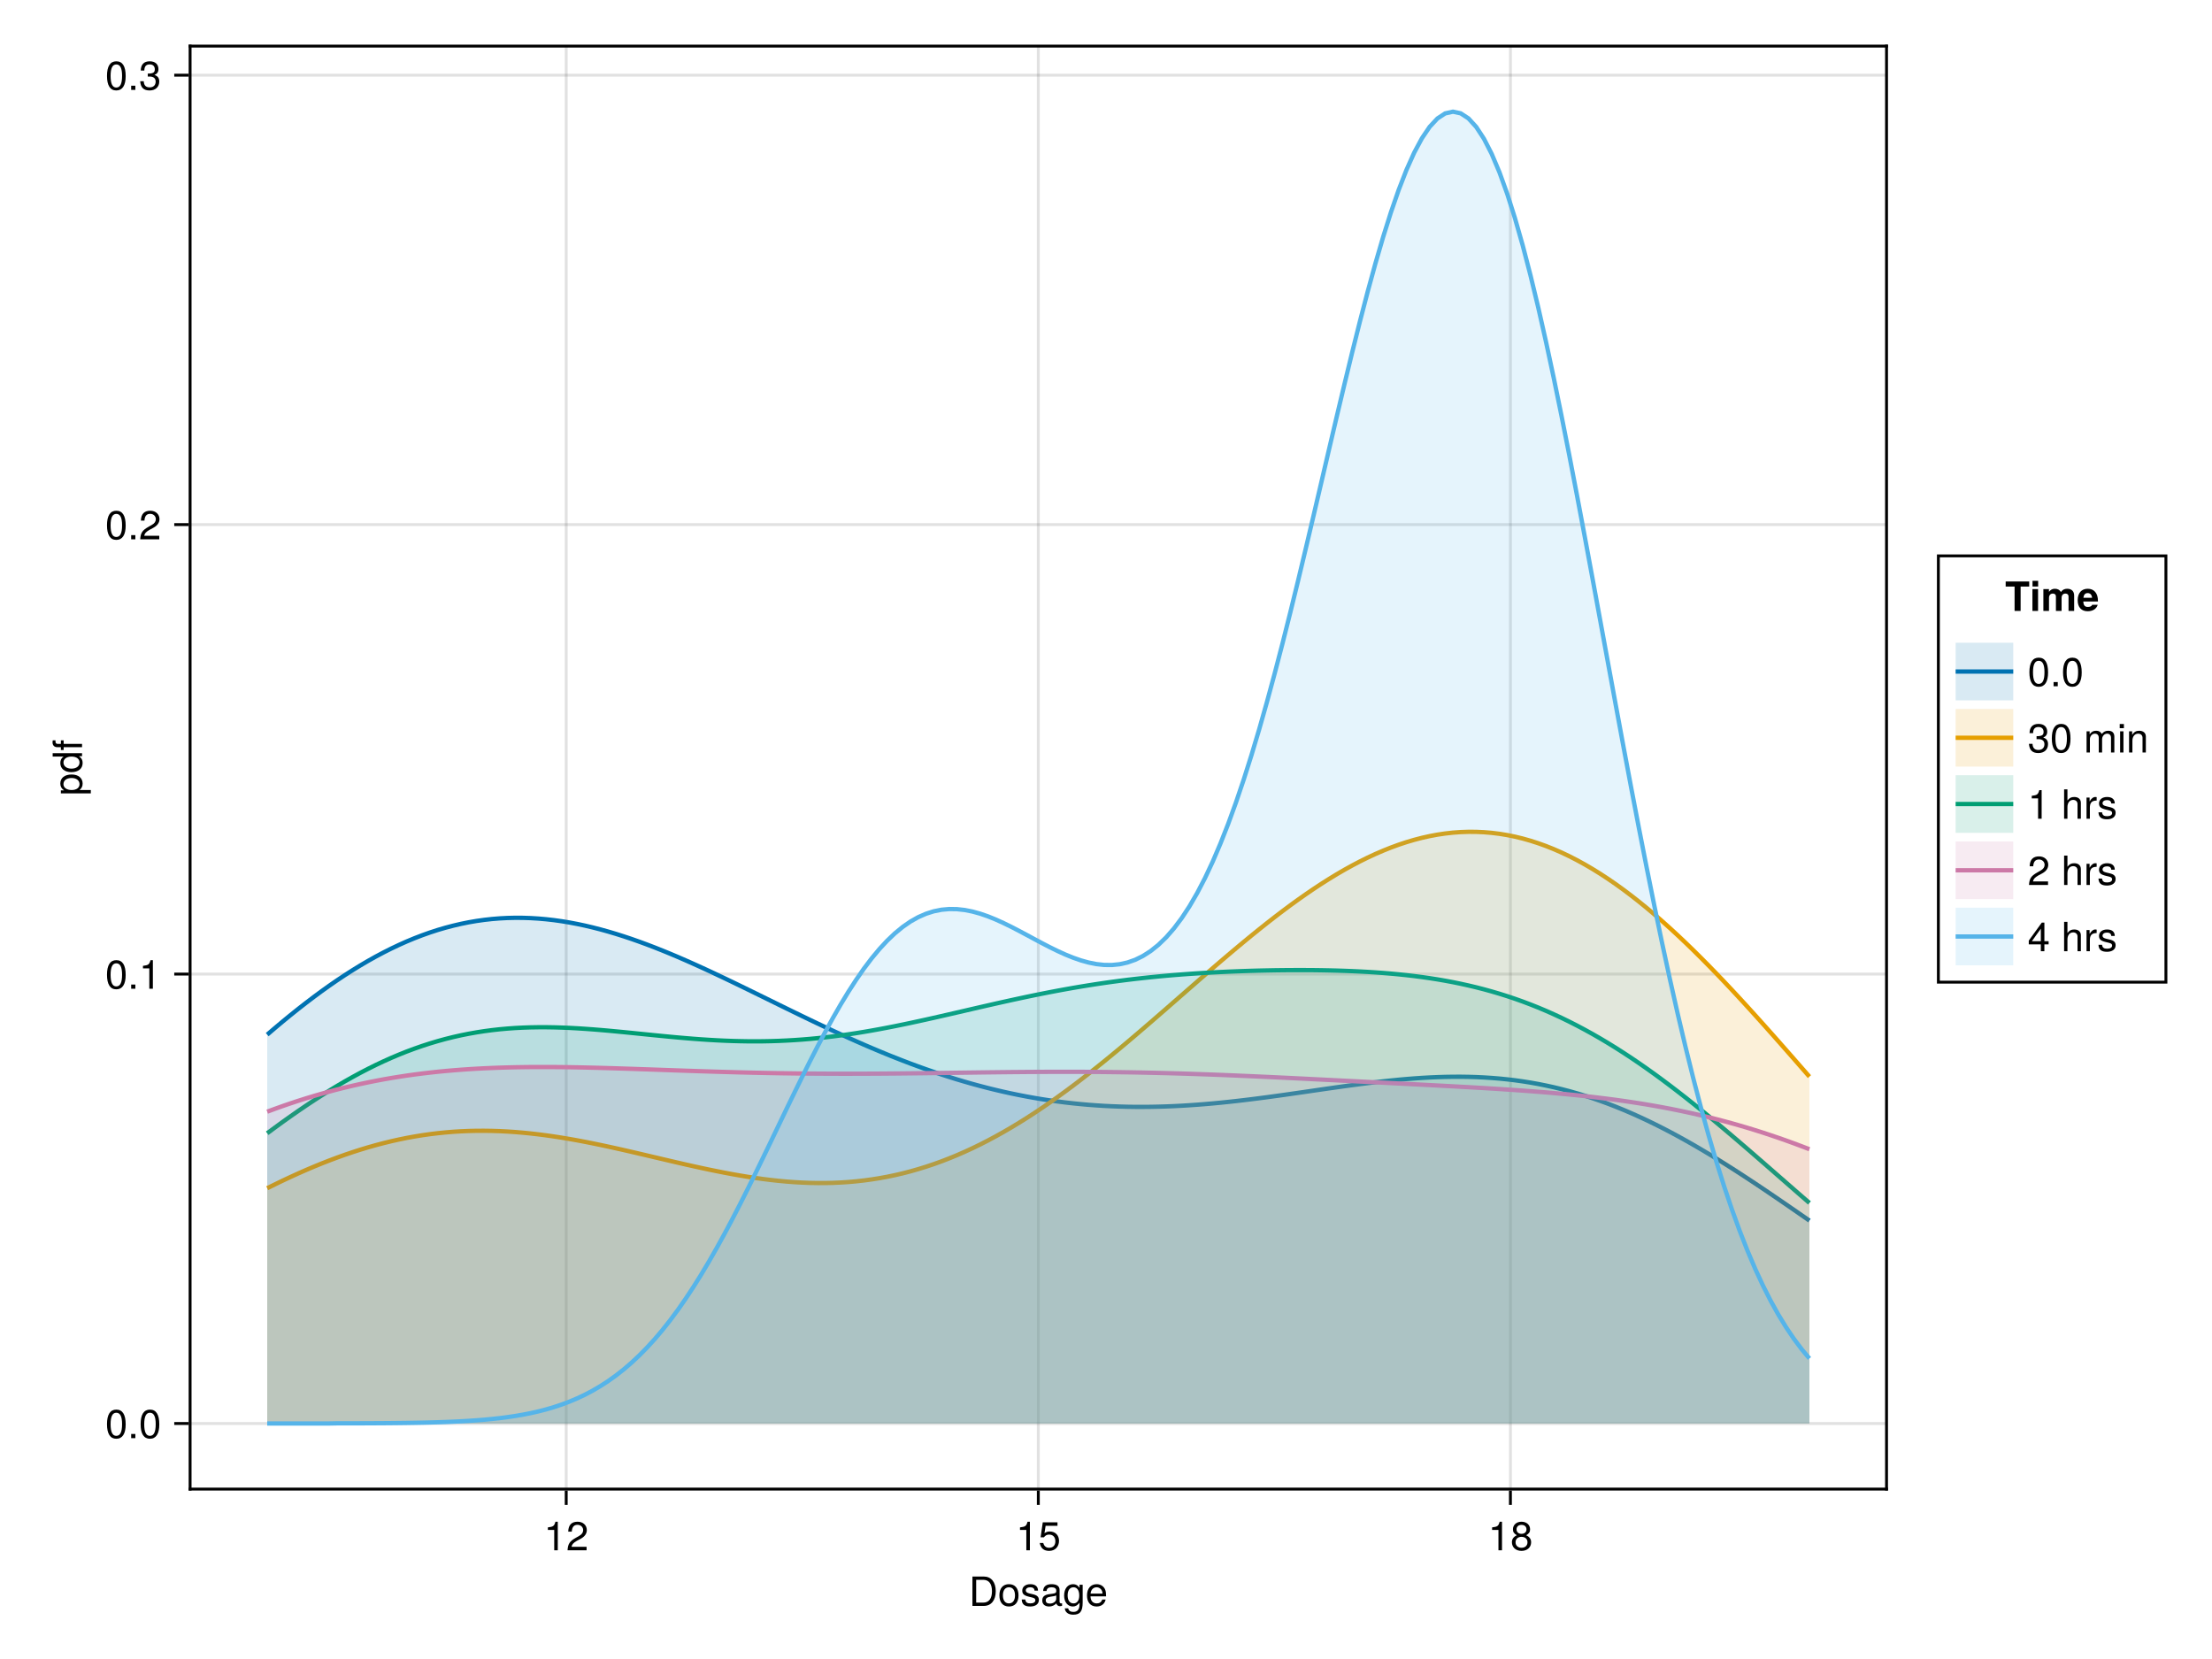 <?xml version="1.0" encoding="UTF-8"?>
<svg xmlns="http://www.w3.org/2000/svg" xmlns:xlink="http://www.w3.org/1999/xlink" width="768" height="576" viewBox="0 0 768 576">
<defs>
<g>
<g id="glyph-0-0-8fb86f89">
<path d="M 9.344 -5.109 C 9.344 -1.938 7.75 0 5.188 0 C 5.188 0 1.25 0 1.25 0 C 1.25 0 1.25 -10.203 1.25 -10.203 C 1.25 -10.203 5.188 -10.203 5.188 -10.203 C 7.766 -10.203 9.344 -8.281 9.344 -5.109 Z M 8.031 -5.094 C 8.031 -7.703 6.969 -9.062 4.953 -9.062 C 4.953 -9.062 2.547 -9.062 2.547 -9.062 C 2.547 -9.062 2.547 -1.141 2.547 -1.141 C 2.547 -1.141 4.953 -1.141 4.953 -1.141 C 6.969 -1.141 8.031 -2.516 8.031 -5.094 Z M 8.031 -5.094 "/>
</g>
<g id="glyph-0-1-8fb86f89">
<path d="M 7.484 -0.031 C 7.109 0.062 6.938 0.094 6.688 0.094 C 6.125 0.094 5.609 -0.312 5.484 -0.875 C 4.844 -0.188 3.938 0.203 3 0.203 C 1.516 0.203 0.594 -0.578 0.594 -1.906 C 0.594 -2.797 1.016 -3.453 1.875 -3.812 C 2.328 -3.984 2.578 -4.047 4.234 -4.25 C 5.156 -4.375 5.453 -4.578 5.453 -5.062 C 5.453 -5.062 5.453 -5.375 5.453 -5.375 C 5.453 -6.078 4.859 -6.469 3.812 -6.469 C 2.719 -6.469 2.188 -6.062 2.094 -5.172 C 2.094 -5.172 0.906 -5.172 0.906 -5.172 C 0.984 -6.859 2.078 -7.547 3.844 -7.547 C 5.656 -7.547 6.609 -6.844 6.609 -5.547 C 6.609 -5.547 6.609 -1.453 6.609 -1.453 C 6.609 -1.094 6.828 -0.875 7.234 -0.875 C 7.312 -0.875 7.359 -0.875 7.484 -0.906 C 7.484 -0.906 7.484 -0.031 7.484 -0.031 Z M 5.453 -2.531 C 5.453 -2.531 5.453 -3.625 5.453 -3.625 C 5.047 -3.438 4.797 -3.391 3.562 -3.219 C 2.328 -3.031 1.812 -2.703 1.812 -1.938 C 1.812 -1.141 2.344 -0.812 3.25 -0.812 C 4.375 -0.812 5.453 -1.484 5.453 -2.531 Z M 5.453 -2.531 "/>
</g>
<g id="glyph-0-2-8fb86f89">
<path d="M 7.188 -3.328 C 7.188 -3.328 1.781 -3.328 1.781 -3.328 C 1.812 -1.656 2.719 -0.875 3.938 -0.875 C 4.875 -0.875 5.531 -1.266 5.859 -2.219 C 5.859 -2.219 7.031 -2.219 7.031 -2.219 C 6.734 -0.734 5.578 0.203 3.891 0.203 C 1.828 0.203 0.562 -1.219 0.562 -3.625 C 0.562 -6.031 1.875 -7.547 3.922 -7.547 C 5.297 -7.547 6.406 -6.812 6.891 -5.609 C 7.094 -5.062 7.188 -4.391 7.188 -3.328 Z M 5.938 -4.375 C 5.938 -5.516 5.047 -6.469 3.906 -6.469 C 2.734 -6.469 1.906 -5.594 1.812 -4.281 C 1.812 -4.281 5.922 -4.281 5.922 -4.281 C 5.938 -4.312 5.938 -4.375 5.938 -4.375 Z M 5.938 -4.375 "/>
</g>
<g id="glyph-0-3-8fb86f89">
<path d="M 4.859 0 C 4.859 0 3.625 0 3.625 0 C 3.625 0 3.625 -7.062 3.625 -7.062 C 3.625 -7.062 1.422 -7.062 1.422 -7.062 C 1.422 -7.062 1.422 -7.953 1.422 -7.953 C 3.328 -8.188 3.609 -8.406 4.047 -9.922 C 4.047 -9.922 4.859 -9.922 4.859 -9.922 C 4.859 -9.922 4.859 0 4.859 0 Z M 4.859 0 "/>
</g>
<g id="glyph-0-4-8fb86f89">
<path d="M 7.188 -3.297 C 7.188 -1.188 5.781 0.203 3.781 0.203 C 2.016 0.203 0.891 -0.578 0.484 -2.547 C 0.484 -2.547 1.719 -2.547 1.719 -2.547 C 2.016 -1.422 2.672 -0.875 3.75 -0.875 C 5.094 -0.875 5.922 -1.688 5.922 -3.125 C 5.922 -4.594 5.078 -5.453 3.75 -5.453 C 2.984 -5.453 2.5 -5.203 1.938 -4.516 C 1.938 -4.516 0.797 -4.516 0.797 -4.516 C 0.797 -4.516 1.547 -9.719 1.547 -9.719 C 1.547 -9.719 6.656 -9.719 6.656 -9.719 C 6.656 -9.719 6.656 -8.5 6.656 -8.5 C 6.656 -8.5 2.531 -8.5 2.531 -8.5 C 2.531 -8.5 2.141 -5.938 2.141 -5.938 C 2.719 -6.359 3.281 -6.531 3.969 -6.531 C 5.875 -6.531 7.188 -5.25 7.188 -3.297 Z M 7.188 -3.297 "/>
</g>
<g id="glyph-0-5-8fb86f89">
<path d="M 7.188 -2.797 C 7.188 -1 5.812 0.203 3.844 0.203 C 1.891 0.203 0.516 -1 0.516 -2.812 C 0.516 -3.906 1.078 -4.672 2.219 -5.219 C 1.203 -5.859 0.875 -6.359 0.875 -7.281 C 0.875 -8.828 2.094 -9.922 3.844 -9.922 C 5.609 -9.922 6.828 -8.828 6.828 -7.281 C 6.828 -6.344 6.5 -5.844 5.469 -5.219 C 6.625 -4.672 7.188 -3.906 7.188 -2.797 Z M 5.578 -7.25 C 5.578 -8.219 4.906 -8.828 3.844 -8.828 C 2.812 -8.828 2.125 -8.219 2.125 -7.266 C 2.125 -6.328 2.812 -5.719 3.844 -5.719 C 4.891 -5.719 5.578 -6.328 5.578 -7.25 Z M 5.922 -2.781 C 5.922 -3.953 5.078 -4.672 3.844 -4.672 C 2.625 -4.672 1.781 -3.953 1.781 -2.781 C 1.781 -1.625 2.625 -0.875 3.828 -0.875 C 5.078 -0.875 5.922 -1.609 5.922 -2.781 Z M 5.922 -2.781 "/>
</g>
<g id="glyph-0-6-8fb86f89">
<path d="M 7.094 -4.781 C 7.094 -1.516 5.953 0.203 3.844 0.203 C 1.719 0.203 0.609 -1.516 0.609 -4.859 C 0.609 -8.188 1.703 -9.922 3.844 -9.922 C 6 -9.922 7.094 -8.219 7.094 -4.781 Z M 5.844 -4.891 C 5.844 -7.547 5.188 -8.828 3.844 -8.828 C 2.516 -8.828 1.859 -7.562 1.859 -4.844 C 1.859 -2.125 2.516 -0.812 3.828 -0.812 C 5.188 -0.812 5.844 -2.078 5.844 -4.891 Z M 5.844 -4.891 "/>
</g>
<g id="glyph-0-7-8fb86f89">
<path d="M 10.641 0 C 10.641 0 9.484 0 9.484 0 C 9.484 0 9.484 -5.047 9.484 -5.047 C 9.484 -5.984 8.984 -6.531 8.141 -6.531 C 7.188 -6.531 6.391 -5.672 6.391 -4.609 C 6.391 -4.609 6.391 0 6.391 0 C 6.391 0 5.234 0 5.234 0 C 5.234 0 5.234 -5.047 5.234 -5.047 C 5.234 -5.984 4.75 -6.531 3.875 -6.531 C 2.922 -6.531 2.156 -5.672 2.156 -4.609 C 2.156 -4.609 2.156 0 2.156 0 C 2.156 0 1 0 1 0 C 1 0 1 -7.344 1 -7.344 C 1 -7.344 2.062 -7.344 2.062 -7.344 C 2.062 -7.344 2.062 -6.297 2.062 -6.297 C 2.688 -7.188 3.328 -7.547 4.312 -7.547 C 5.266 -7.547 5.859 -7.203 6.281 -6.422 C 6.969 -7.25 7.562 -7.547 8.547 -7.547 C 9.906 -7.547 10.641 -6.812 10.641 -5.5 C 10.641 -5.5 10.641 0 10.641 0 Z M 10.641 0 "/>
</g>
<g id="glyph-0-8-8fb86f89">
<path d="M 2.141 0 C 2.141 0 0.984 0 0.984 0 C 0.984 0 0.984 -7.344 0.984 -7.344 C 0.984 -7.344 2.141 -7.344 2.141 -7.344 C 2.141 -7.344 2.141 0 2.141 0 Z M 2.297 -8.438 C 2.297 -8.438 0.844 -8.438 0.844 -8.438 C 0.844 -8.438 0.844 -9.891 0.844 -9.891 C 0.844 -9.891 2.297 -9.891 2.297 -9.891 C 2.297 -9.891 2.297 -8.438 2.297 -8.438 Z M 2.297 -8.438 "/>
</g>
<g id="glyph-0-9-8fb86f89">
<path d="M 6.812 0 C 6.812 0 5.656 0 5.656 0 C 5.656 0 5.656 -5.078 5.656 -5.078 C 5.656 -5.969 5.062 -6.531 4.141 -6.531 C 2.953 -6.531 2.141 -5.547 2.141 -4.047 C 2.141 -4.047 2.141 0 2.141 0 C 2.141 0 0.984 0 0.984 0 C 0.984 0 0.984 -7.344 0.984 -7.344 C 0.984 -7.344 2.062 -7.344 2.062 -7.344 C 2.062 -7.344 2.062 -6.109 2.062 -6.109 C 2.703 -7.125 3.406 -7.547 4.5 -7.547 C 5.906 -7.547 6.812 -6.766 6.812 -5.547 C 6.812 -5.547 6.812 0 6.812 0 Z M 6.812 0 "/>
</g>
<g id="glyph-0-10-8fb86f89">
</g>
<g id="glyph-0-11-8fb86f89">
<path d="M 6.797 0 C 6.797 0 5.641 0 5.641 0 C 5.641 0 5.641 -5.078 5.641 -5.078 C 5.641 -6.047 4.953 -6.531 4.125 -6.531 C 2.922 -6.531 2.141 -5.547 2.141 -4.047 C 2.141 -4.047 2.141 0 2.141 0 C 2.141 0 0.984 0 0.984 0 C 0.984 0 0.984 -10.203 0.984 -10.203 C 0.984 -10.203 2.141 -10.203 2.141 -10.203 C 2.141 -10.203 2.141 -6.328 2.141 -6.328 C 2.828 -7.219 3.453 -7.547 4.5 -7.547 C 5.922 -7.547 6.797 -6.781 6.797 -5.547 C 6.797 -5.547 6.797 0 6.797 0 Z M 6.797 0 "/>
</g>
<g id="glyph-0-12-8fb86f89">
<path d="M 7.156 -7.016 C 7.156 -5.797 6.438 -4.766 5.047 -4.016 C 5.047 -4.016 3.656 -3.266 3.656 -3.266 C 2.438 -2.547 1.984 -2.031 1.859 -1.219 C 1.859 -1.219 7.078 -1.219 7.078 -1.219 C 7.078 -1.219 7.078 0 7.078 0 C 7.078 0 0.469 0 0.469 0 C 0.594 -2.188 1.188 -3.125 3.266 -4.297 C 3.266 -4.297 4.547 -5.031 4.547 -5.031 C 5.438 -5.531 5.891 -6.203 5.891 -6.984 C 5.891 -8.047 5.047 -8.844 3.938 -8.844 C 2.719 -8.844 2.031 -8.141 1.938 -6.484 C 1.938 -6.484 0.703 -6.484 0.703 -6.484 C 0.766 -8.891 1.953 -9.922 3.969 -9.922 C 5.859 -9.922 7.156 -8.688 7.156 -7.016 Z M 7.156 -7.016 "/>
</g>
<g id="glyph-0-13-8fb86f89">
<path d="M 7.281 -2.375 C 7.281 -2.375 5.812 -2.375 5.812 -2.375 C 5.812 -2.375 5.812 0 5.812 0 C 5.812 0 4.578 0 4.578 0 C 4.578 0 4.578 -2.375 4.578 -2.375 C 4.578 -2.375 0.391 -2.375 0.391 -2.375 C 0.391 -2.375 0.391 -3.688 0.391 -3.688 C 0.391 -3.688 4.906 -9.922 4.906 -9.922 C 4.906 -9.922 5.812 -9.922 5.812 -9.922 C 5.812 -9.922 5.812 -3.484 5.812 -3.484 C 5.812 -3.484 7.281 -3.484 7.281 -3.484 C 7.281 -3.484 7.281 -2.375 7.281 -2.375 Z M 4.578 -3.484 C 4.578 -3.484 4.578 -7.828 4.578 -7.828 C 4.578 -7.828 1.469 -3.484 1.469 -3.484 C 1.469 -3.484 4.578 -3.484 4.578 -3.484 Z M 4.578 -3.484 "/>
</g>
<g id="glyph-1-0-8fb86f89">
<path d="M 7.141 -3.609 C 7.141 -1.203 5.875 0.203 3.828 0.203 C 1.734 0.203 0.5 -1.203 0.5 -3.672 C 0.5 -6.125 1.75 -7.547 3.812 -7.547 C 5.922 -7.547 7.141 -6.141 7.141 -3.609 Z M 5.922 -3.625 C 5.922 -5.453 5.141 -6.469 3.828 -6.469 C 2.516 -6.469 1.719 -5.438 1.719 -3.672 C 1.719 -1.891 2.516 -0.875 3.828 -0.875 C 5.109 -0.875 5.922 -1.906 5.922 -3.625 Z M 5.922 -3.625 "/>
</g>
<g id="glyph-1-1-8fb86f89">
<path d="M 6.422 -2.062 C 6.422 -0.641 5.25 0.203 3.406 0.203 C 1.484 0.203 0.531 -0.547 0.469 -2.234 C 0.469 -2.234 1.703 -2.234 1.703 -2.234 C 1.859 -1.125 2.453 -0.875 3.5 -0.875 C 4.516 -0.875 5.203 -1.281 5.203 -1.953 C 5.203 -2.484 4.891 -2.734 4.078 -2.922 C 4.078 -2.922 2.984 -3.188 2.984 -3.188 C 1.25 -3.609 0.656 -4.156 0.656 -5.312 C 0.656 -6.656 1.766 -7.547 3.469 -7.547 C 5.172 -7.547 6.125 -6.734 6.125 -5.297 C 6.125 -5.297 4.906 -5.297 4.906 -5.297 C 4.875 -6.062 4.375 -6.469 3.438 -6.469 C 2.484 -6.469 1.875 -6.031 1.875 -5.359 C 1.875 -4.844 2.281 -4.531 3.234 -4.312 C 3.234 -4.312 4.359 -4.047 4.359 -4.047 C 5.812 -3.703 6.422 -3.156 6.422 -2.062 Z M 6.422 -2.062 "/>
</g>
<g id="glyph-1-2-8fb86f89">
<path d="M 6.844 -1.203 C 6.844 2.031 5.859 3.047 3.562 3.047 C 1.844 3.047 0.766 2.219 0.641 0.844 C 0.641 0.844 1.828 0.844 1.828 0.844 C 1.969 1.734 2.688 2.078 3.609 2.078 C 4.969 2.078 5.766 1.328 5.766 -0.609 C 5.766 -0.609 5.766 -1.109 5.766 -1.109 C 5 -0.188 4.359 0.203 3.438 0.203 C 1.703 0.203 0.406 -1.281 0.406 -3.594 C 0.406 -5.984 1.672 -7.547 3.531 -7.547 C 4.469 -7.547 5.188 -7.141 5.766 -6.266 C 5.766 -6.266 5.766 -7.344 5.766 -7.344 C 5.766 -7.344 6.844 -7.344 6.844 -7.344 C 6.844 -7.344 6.844 -1.203 6.844 -1.203 Z M 5.656 -3.625 C 5.656 -5.406 4.906 -6.469 3.656 -6.469 C 2.406 -6.469 1.625 -5.438 1.625 -3.672 C 1.625 -1.891 2.391 -0.875 3.672 -0.875 C 4.906 -0.875 5.656 -1.875 5.656 -3.625 Z M 5.656 -3.625 "/>
</g>
<g id="glyph-2-0-8fb86f89">
<path d="M 4.859 0 C 4.859 0 3.625 0 3.625 0 C 3.625 0 3.625 -7.062 3.625 -7.062 C 3.625 -7.062 1.422 -7.062 1.422 -7.062 C 1.422 -7.062 1.422 -7.953 1.422 -7.953 C 3.328 -8.188 3.609 -8.406 4.047 -9.922 C 4.047 -9.922 4.859 -9.922 4.859 -9.922 C 4.859 -9.922 4.859 0 4.859 0 Z M 4.859 0 "/>
</g>
<g id="glyph-3-0-8fb86f89">
<path d="M 7.156 -7.016 C 7.156 -5.797 6.438 -4.766 5.047 -4.016 C 5.047 -4.016 3.656 -3.266 3.656 -3.266 C 2.438 -2.547 1.984 -2.031 1.859 -1.219 C 1.859 -1.219 7.078 -1.219 7.078 -1.219 C 7.078 -1.219 7.078 0 7.078 0 C 7.078 0 0.469 0 0.469 0 C 0.594 -2.188 1.188 -3.125 3.266 -4.297 C 3.266 -4.297 4.547 -5.031 4.547 -5.031 C 5.438 -5.531 5.891 -6.203 5.891 -6.984 C 5.891 -8.047 5.047 -8.844 3.938 -8.844 C 2.719 -8.844 2.031 -8.141 1.938 -6.484 C 1.938 -6.484 0.703 -6.484 0.703 -6.484 C 0.766 -8.891 1.953 -9.922 3.969 -9.922 C 5.859 -9.922 7.156 -8.688 7.156 -7.016 Z M 7.156 -7.016 "/>
</g>
<g id="glyph-3-1-8fb86f89">
<path d="M 7.094 -4.781 C 7.094 -1.516 5.953 0.203 3.844 0.203 C 1.719 0.203 0.609 -1.516 0.609 -4.859 C 0.609 -8.188 1.703 -9.922 3.844 -9.922 C 6 -9.922 7.094 -8.219 7.094 -4.781 Z M 5.844 -4.891 C 5.844 -7.547 5.188 -8.828 3.844 -8.828 C 2.516 -8.828 1.859 -7.562 1.859 -4.844 C 1.859 -2.125 2.516 -0.812 3.828 -0.812 C 5.188 -0.812 5.844 -2.078 5.844 -4.891 Z M 5.844 -4.891 "/>
</g>
<g id="glyph-3-2-8fb86f89">
<path d="M 4.859 0 C 4.859 0 3.625 0 3.625 0 C 3.625 0 3.625 -7.062 3.625 -7.062 C 3.625 -7.062 1.422 -7.062 1.422 -7.062 C 1.422 -7.062 1.422 -7.953 1.422 -7.953 C 3.328 -8.188 3.609 -8.406 4.047 -9.922 C 4.047 -9.922 4.859 -9.922 4.859 -9.922 C 4.859 -9.922 4.859 0 4.859 0 Z M 4.859 0 "/>
</g>
<g id="glyph-4-0-8fb86f89">
<path d="M -3.594 -7.328 C -1.266 -7.328 0.203 -6.078 0.203 -4.188 C 0.203 -3.234 -0.125 -2.547 -0.875 -1.938 C -0.875 -1.938 3.047 -1.938 3.047 -1.938 C 3.047 -1.938 3.047 -0.766 3.047 -0.766 C 3.047 -0.766 -7.344 -0.766 -7.344 -0.766 C -7.344 -0.766 -7.344 -1.828 -7.344 -1.828 C -7.344 -1.828 -6.234 -1.828 -6.234 -1.828 C -7.094 -2.375 -7.547 -3.172 -7.547 -4.172 C -7.547 -6.125 -6.062 -7.328 -3.594 -7.328 Z M -3.625 -6.109 C -5.375 -6.109 -6.453 -5.266 -6.453 -3.969 C -6.453 -2.75 -5.328 -1.938 -3.609 -1.938 C -1.891 -1.938 -0.875 -2.75 -0.875 -3.969 C -0.875 -5.25 -1.953 -6.109 -3.625 -6.109 Z M -3.625 -6.109 "/>
</g>
<g id="glyph-5-0-8fb86f89">
<path d="M 0 -6.938 C 0 -6.938 0 -5.891 0 -5.891 C 0 -5.891 -1.078 -5.891 -1.078 -5.891 C -0.172 -5.266 0.203 -4.562 0.203 -3.562 C 0.203 -1.578 -1.266 -0.359 -3.734 -0.359 C -6.078 -0.359 -7.547 -1.609 -7.547 -3.516 C -7.547 -4.5 -7.156 -5.281 -6.406 -5.766 C -6.406 -5.766 -10.203 -5.766 -10.203 -5.766 C -10.203 -5.766 -10.203 -6.938 -10.203 -6.938 C -10.203 -6.938 0 -6.938 0 -6.938 Z M -3.641 -5.766 C -5.328 -5.766 -6.453 -4.969 -6.453 -3.703 C -6.453 -2.438 -5.375 -1.578 -3.672 -1.578 C -1.953 -1.578 -0.875 -2.438 -0.875 -3.719 C -0.875 -4.953 -1.953 -5.766 -3.641 -5.766 Z M -3.641 -5.766 "/>
</g>
<g id="glyph-6-0-8fb86f89">
<path d="M -6.391 -3.609 C -6.391 -3.609 -6.391 -2.391 -6.391 -2.391 C -6.391 -2.391 0 -2.391 0 -2.391 C 0 -2.391 0 -1.234 0 -1.234 C 0 -1.234 -6.391 -1.234 -6.391 -1.234 C -6.391 -1.234 -6.391 -0.25 -6.391 -0.25 C -6.391 -0.25 -7.344 -0.25 -7.344 -0.25 C -7.344 -0.25 -7.344 -1.234 -7.344 -1.234 C -7.344 -1.234 -8.578 -1.234 -8.578 -1.234 C -9.625 -1.234 -10.25 -1.875 -10.25 -2.953 C -10.25 -3.188 -10.234 -3.344 -10.172 -3.609 C -10.172 -3.609 -9.219 -3.609 -9.219 -3.609 C -9.219 -3.344 -9.219 -3.297 -9.219 -3.203 C -9.219 -2.672 -8.969 -2.391 -8.484 -2.391 C -8.484 -2.391 -7.344 -2.391 -7.344 -2.391 C -7.344 -2.391 -7.344 -3.609 -7.344 -3.609 C -7.344 -3.609 -6.391 -3.609 -6.391 -3.609 Z M -6.391 -3.609 "/>
</g>
<g id="glyph-7-0-8fb86f89">
<path d="M 7.094 -4.781 C 7.094 -1.516 5.953 0.203 3.844 0.203 C 1.719 0.203 0.609 -1.516 0.609 -4.859 C 0.609 -8.188 1.703 -9.922 3.844 -9.922 C 6 -9.922 7.094 -8.219 7.094 -4.781 Z M 5.844 -4.891 C 5.844 -7.547 5.188 -8.828 3.844 -8.828 C 2.516 -8.828 1.859 -7.562 1.859 -4.844 C 1.859 -2.125 2.516 -0.812 3.828 -0.812 C 5.188 -0.812 5.844 -2.078 5.844 -4.891 Z M 5.844 -4.891 "/>
</g>
<g id="glyph-7-1-8fb86f89">
<path d="M 2.672 0 C 2.672 0 1.219 0 1.219 0 C 1.219 0 1.219 -1.453 1.219 -1.453 C 1.219 -1.453 2.672 -1.453 2.672 -1.453 C 2.672 -1.453 2.672 0 2.672 0 Z M 2.672 0 "/>
</g>
<g id="glyph-8-0-8fb86f89">
<path d="M 7.094 -4.781 C 7.094 -1.516 5.953 0.203 3.844 0.203 C 1.719 0.203 0.609 -1.516 0.609 -4.859 C 0.609 -8.188 1.703 -9.922 3.844 -9.922 C 6 -9.922 7.094 -8.219 7.094 -4.781 Z M 5.844 -4.891 C 5.844 -7.547 5.188 -8.828 3.844 -8.828 C 2.516 -8.828 1.859 -7.562 1.859 -4.844 C 1.859 -2.125 2.516 -0.812 3.828 -0.812 C 5.188 -0.812 5.844 -2.078 5.844 -4.891 Z M 5.844 -4.891 "/>
</g>
<g id="glyph-8-1-8fb86f89">
<path d="M 2.672 0 C 2.672 0 1.219 0 1.219 0 C 1.219 0 1.219 -1.453 1.219 -1.453 C 1.219 -1.453 2.672 -1.453 2.672 -1.453 C 2.672 -1.453 2.672 0 2.672 0 Z M 2.672 0 "/>
</g>
<g id="glyph-9-0-8fb86f89">
<path d="M 7.078 -2.891 C 7.078 -1.016 5.766 0.203 3.719 0.203 C 1.688 0.203 0.609 -0.781 0.453 -3 C 0.453 -3 1.688 -3 1.688 -3 C 1.766 -1.547 2.422 -0.875 3.766 -0.875 C 5.047 -0.875 5.828 -1.625 5.828 -2.875 C 5.828 -3.969 5.125 -4.625 3.766 -4.625 C 3.766 -4.625 3.094 -4.625 3.094 -4.625 C 3.094 -4.625 3.094 -5.656 3.094 -5.656 C 5.062 -5.656 5.531 -6.094 5.531 -7.156 C 5.531 -8.203 4.875 -8.844 3.781 -8.844 C 2.516 -8.844 1.922 -8.188 1.891 -6.719 C 1.891 -6.719 0.656 -6.719 0.656 -6.719 C 0.703 -8.828 1.766 -9.922 3.766 -9.922 C 5.656 -9.922 6.797 -8.906 6.797 -7.203 C 6.797 -6.203 6.328 -5.562 5.406 -5.188 C 6.594 -4.781 7.078 -4.094 7.078 -2.891 Z M 7.078 -2.891 "/>
</g>
<g id="glyph-10-0-8fb86f89">
<path d="M 8.375 -8.453 C 8.375 -8.453 5.391 -8.453 5.391 -8.453 C 5.391 -8.453 5.391 0 5.391 0 C 5.391 0 3.297 0 3.297 0 C 3.297 0 3.297 -8.453 3.297 -8.453 C 3.297 -8.453 0.203 -8.453 0.203 -8.453 C 0.203 -8.453 0.203 -10.203 0.203 -10.203 C 0.203 -10.203 8.375 -10.203 8.375 -10.203 C 8.375 -10.203 8.375 -8.453 8.375 -8.453 Z M 8.375 -8.453 "/>
</g>
<g id="glyph-10-1-8fb86f89">
<path d="M 7.344 -3.5 C 7.344 -3.5 7.344 -3.266 7.344 -3.266 C 7.344 -3.266 2.266 -3.266 2.266 -3.266 C 2.328 -1.797 2.906 -1.375 3.844 -1.375 C 4.547 -1.375 5.172 -1.578 5.328 -2.125 C 5.328 -2.125 7.266 -2.125 7.266 -2.125 C 6.828 -0.641 5.453 0.125 3.766 0.125 C 1.625 0.125 0.312 -1.266 0.312 -3.688 C 0.312 -6.219 1.641 -7.688 3.812 -7.688 C 6.031 -7.688 7.344 -6.109 7.344 -3.5 Z M 5.312 -4.562 C 5.203 -5.641 4.625 -6.188 3.781 -6.188 C 2.906 -6.188 2.422 -5.609 2.297 -4.562 C 2.297 -4.562 5.312 -4.562 5.312 -4.562 Z M 5.312 -4.562 "/>
</g>
<g id="glyph-11-0-8fb86f89">
<path d="M 2.891 0 C 2.891 0 0.938 0 0.938 0 C 0.938 0 0.938 -7.562 0.938 -7.562 C 0.938 -7.562 2.891 -7.562 2.891 -7.562 C 2.891 -7.562 2.891 0 2.891 0 Z M 2.922 -8.469 C 2.922 -8.469 0.969 -8.469 0.969 -8.469 C 0.969 -8.469 0.969 -10.438 0.969 -10.438 C 0.969 -10.438 2.922 -10.438 2.922 -10.438 C 2.922 -10.438 2.922 -8.469 2.922 -8.469 Z M 2.922 -8.469 "/>
</g>
<g id="glyph-11-1-8fb86f89">
<path d="M 11.531 0 C 11.531 0 9.578 0 9.578 0 C 9.578 0 9.578 -5.047 9.578 -5.047 C 9.578 -5.641 9.172 -6.016 8.516 -6.016 C 7.672 -6.016 7.172 -5.453 7.172 -4.531 C 7.172 -4.531 7.172 0 7.172 0 C 7.172 0 5.203 0 5.203 0 C 5.203 0 5.203 -5.047 5.203 -5.047 C 5.203 -5.641 4.797 -6.016 4.141 -6.016 C 3.297 -6.016 2.797 -5.453 2.797 -4.531 C 2.797 -4.531 2.797 0 2.797 0 C 2.797 0 0.844 0 0.844 0 C 0.844 0 0.844 -7.562 0.844 -7.562 C 0.844 -7.562 2.781 -7.562 2.781 -7.562 C 2.781 -7.562 2.781 -6.625 2.781 -6.625 C 3.438 -7.391 3.984 -7.688 4.859 -7.688 C 5.797 -7.688 6.547 -7.281 6.922 -6.562 C 7.5 -7.344 8.172 -7.688 9.125 -7.688 C 10.641 -7.688 11.531 -6.812 11.531 -5.344 C 11.531 -5.344 11.531 0 11.531 0 Z M 11.531 0 "/>
</g>
<g id="glyph-12-0-8fb86f89">
<path d="M 7.094 -4.781 C 7.094 -1.516 5.953 0.203 3.844 0.203 C 1.719 0.203 0.609 -1.516 0.609 -4.859 C 0.609 -8.188 1.703 -9.922 3.844 -9.922 C 6 -9.922 7.094 -8.219 7.094 -4.781 Z M 5.844 -4.891 C 5.844 -7.547 5.188 -8.828 3.844 -8.828 C 2.516 -8.828 1.859 -7.562 1.859 -4.844 C 1.859 -2.125 2.516 -0.812 3.828 -0.812 C 5.188 -0.812 5.844 -2.078 5.844 -4.891 Z M 5.844 -4.891 "/>
</g>
<g id="glyph-12-1-8fb86f89">
<path d="M 2.672 0 C 2.672 0 1.219 0 1.219 0 C 1.219 0 1.219 -1.453 1.219 -1.453 C 1.219 -1.453 2.672 -1.453 2.672 -1.453 C 2.672 -1.453 2.672 0 2.672 0 Z M 2.672 0 "/>
</g>
<g id="glyph-13-0-8fb86f89">
<path d="M 7.078 -2.891 C 7.078 -1.016 5.766 0.203 3.719 0.203 C 1.688 0.203 0.609 -0.781 0.453 -3 C 0.453 -3 1.688 -3 1.688 -3 C 1.766 -1.547 2.422 -0.875 3.766 -0.875 C 5.047 -0.875 5.828 -1.625 5.828 -2.875 C 5.828 -3.969 5.125 -4.625 3.766 -4.625 C 3.766 -4.625 3.094 -4.625 3.094 -4.625 C 3.094 -4.625 3.094 -5.656 3.094 -5.656 C 5.062 -5.656 5.531 -6.094 5.531 -7.156 C 5.531 -8.203 4.875 -8.844 3.781 -8.844 C 2.516 -8.844 1.922 -8.188 1.891 -6.719 C 1.891 -6.719 0.656 -6.719 0.656 -6.719 C 0.703 -8.828 1.766 -9.922 3.766 -9.922 C 5.656 -9.922 6.797 -8.906 6.797 -7.203 C 6.797 -6.203 6.328 -5.562 5.406 -5.188 C 6.594 -4.781 7.078 -4.094 7.078 -2.891 Z M 7.078 -2.891 "/>
</g>
<g id="glyph-13-1-8fb86f89">
</g>
<g id="glyph-13-2-8fb86f89">
<path d="M 6.422 -2.062 C 6.422 -0.641 5.25 0.203 3.406 0.203 C 1.484 0.203 0.531 -0.547 0.469 -2.234 C 0.469 -2.234 1.703 -2.234 1.703 -2.234 C 1.859 -1.125 2.453 -0.875 3.5 -0.875 C 4.516 -0.875 5.203 -1.281 5.203 -1.953 C 5.203 -2.484 4.891 -2.734 4.078 -2.922 C 4.078 -2.922 2.984 -3.188 2.984 -3.188 C 1.25 -3.609 0.656 -4.156 0.656 -5.312 C 0.656 -6.656 1.766 -7.547 3.469 -7.547 C 5.172 -7.547 6.125 -6.734 6.125 -5.297 C 6.125 -5.297 4.906 -5.297 4.906 -5.297 C 4.875 -6.062 4.375 -6.469 3.438 -6.469 C 2.484 -6.469 1.875 -6.031 1.875 -5.359 C 1.875 -4.844 2.281 -4.531 3.234 -4.312 C 3.234 -4.312 4.359 -4.047 4.359 -4.047 C 5.812 -3.703 6.422 -3.156 6.422 -2.062 Z M 6.422 -2.062 "/>
</g>
<g id="glyph-14-0-8fb86f89">
<path d="M 4.5 -6.312 C 2.688 -6.281 2.141 -5.453 2.141 -3.812 C 2.141 -3.812 2.141 0 2.141 0 C 2.141 0 0.984 0 0.984 0 C 0.984 0 0.984 -7.344 0.984 -7.344 C 0.984 -7.344 2.047 -7.344 2.047 -7.344 C 2.047 -7.344 2.047 -6 2.047 -6 C 2.719 -7.094 3.297 -7.547 4.047 -7.547 C 4.203 -7.547 4.297 -7.531 4.5 -7.5 C 4.5 -7.5 4.5 -6.312 4.5 -6.312 Z M 4.5 -6.312 "/>
</g>
</g>
</defs>
<rect x="-76.8" y="-57.6" width="921.6" height="691.2" fill="rgb(100%, 100%, 100%)" fill-opacity="1"/>
<path fill-rule="nonzero" fill="rgb(100%, 100%, 100%)" fill-opacity="1" d="M 66 517 L 655 517 L 655 16 L 66 16 Z M 66 517 "/>
<path fill="none" stroke-width="1" stroke-linecap="butt" stroke-linejoin="miter" stroke="rgb(0%, 0%, 0%)" stroke-opacity="0.12" stroke-miterlimit="1.155" d="M 196.586 517 L 196.586 16 "/>
<path fill="none" stroke-width="1" stroke-linecap="butt" stroke-linejoin="miter" stroke="rgb(0%, 0%, 0%)" stroke-opacity="0.12" stroke-miterlimit="1.155" d="M 360.5 517 L 360.5 16 "/>
<path fill="none" stroke-width="1" stroke-linecap="butt" stroke-linejoin="miter" stroke="rgb(0%, 0%, 0%)" stroke-opacity="0.12" stroke-miterlimit="1.155" d="M 524.414 517 L 524.414 16 "/>
<path fill="none" stroke-width="1" stroke-linecap="butt" stroke-linejoin="miter" stroke="rgb(0%, 0%, 0%)" stroke-opacity="0.12" stroke-miterlimit="1.155" d="M 66 494.227 L 655 494.227 "/>
<path fill="none" stroke-width="1" stroke-linecap="butt" stroke-linejoin="miter" stroke="rgb(0%, 0%, 0%)" stroke-opacity="0.12" stroke-miterlimit="1.155" d="M 66 338.188 L 655 338.188 "/>
<path fill="none" stroke-width="1" stroke-linecap="butt" stroke-linejoin="miter" stroke="rgb(0%, 0%, 0%)" stroke-opacity="0.12" stroke-miterlimit="1.155" d="M 66 182.145 L 655 182.145 "/>
<path fill="none" stroke-width="1" stroke-linecap="butt" stroke-linejoin="miter" stroke="rgb(0%, 0%, 0%)" stroke-opacity="0.12" stroke-miterlimit="1.155" d="M 66 26.102 L 655 26.102 "/>
<g fill="rgb(0%, 0%, 0%)" fill-opacity="1">
<use xlink:href="#glyph-0-0-8fb86f89" x="336.378" y="557.568"/>
</g>
<g fill="rgb(0%, 0%, 0%)" fill-opacity="1">
<use xlink:href="#glyph-1-0-8fb86f89" x="346.486" y="557.568"/>
</g>
<g fill="rgb(0%, 0%, 0%)" fill-opacity="1">
<use xlink:href="#glyph-1-1-8fb86f89" x="354.27" y="557.568"/>
</g>
<g fill="rgb(0%, 0%, 0%)" fill-opacity="1">
<use xlink:href="#glyph-0-1-8fb86f89" x="361.27" y="557.568"/>
</g>
<g fill="rgb(0%, 0%, 0%)" fill-opacity="1">
<use xlink:href="#glyph-1-2-8fb86f89" x="369.054" y="557.568"/>
</g>
<g fill="rgb(0%, 0%, 0%)" fill-opacity="1">
<use xlink:href="#glyph-0-2-8fb86f89" x="376.838" y="557.568"/>
</g>
<g fill="rgb(0%, 0%, 0%)" fill-opacity="1">
<use xlink:href="#glyph-2-0-8fb86f89" x="188.801" y="538.258"/>
</g>
<g fill="rgb(0%, 0%, 0%)" fill-opacity="1">
<use xlink:href="#glyph-3-0-8fb86f89" x="196.585" y="538.258"/>
</g>
<g fill="rgb(0%, 0%, 0%)" fill-opacity="1">
<use xlink:href="#glyph-0-3-8fb86f89" x="352.716" y="538.258"/>
</g>
<g fill="rgb(0%, 0%, 0%)" fill-opacity="1">
<use xlink:href="#glyph-0-4-8fb86f89" x="360.5" y="538.258"/>
</g>
<g fill="rgb(0%, 0%, 0%)" fill-opacity="1">
<use xlink:href="#glyph-0-3-8fb86f89" x="516.631" y="538.258"/>
</g>
<g fill="rgb(0%, 0%, 0%)" fill-opacity="1">
<use xlink:href="#glyph-0-5-8fb86f89" x="524.415" y="538.258"/>
</g>
<g fill="rgb(0%, 0%, 0%)" fill-opacity="1">
<use xlink:href="#glyph-4-0-8fb86f89" x="28.488" y="276.23"/>
</g>
<g fill="rgb(0%, 0%, 0%)" fill-opacity="1">
<use xlink:href="#glyph-5-0-8fb86f89" x="28.488" y="268.446"/>
</g>
<g fill="rgb(0%, 0%, 0%)" fill-opacity="1">
<use xlink:href="#glyph-6-0-8fb86f89" x="28.488" y="260.662"/>
</g>
<g fill="rgb(0%, 0%, 0%)" fill-opacity="1">
<use xlink:href="#glyph-7-0-8fb86f89" x="36.54" y="499.33"/>
</g>
<g fill="rgb(0%, 0%, 0%)" fill-opacity="1">
<use xlink:href="#glyph-7-1-8fb86f89" x="44.324" y="499.33"/>
</g>
<g fill="rgb(0%, 0%, 0%)" fill-opacity="1">
<use xlink:href="#glyph-3-1-8fb86f89" x="48.216" y="499.33"/>
</g>
<g fill="rgb(0%, 0%, 0%)" fill-opacity="1">
<use xlink:href="#glyph-7-0-8fb86f89" x="36.54" y="343.289"/>
</g>
<g fill="rgb(0%, 0%, 0%)" fill-opacity="1">
<use xlink:href="#glyph-7-1-8fb86f89" x="44.324" y="343.289"/>
</g>
<g fill="rgb(0%, 0%, 0%)" fill-opacity="1">
<use xlink:href="#glyph-3-2-8fb86f89" x="48.216" y="343.289"/>
</g>
<g fill="rgb(0%, 0%, 0%)" fill-opacity="1">
<use xlink:href="#glyph-7-0-8fb86f89" x="36.54" y="187.248"/>
</g>
<g fill="rgb(0%, 0%, 0%)" fill-opacity="1">
<use xlink:href="#glyph-7-1-8fb86f89" x="44.324" y="187.248"/>
</g>
<g fill="rgb(0%, 0%, 0%)" fill-opacity="1">
<use xlink:href="#glyph-3-0-8fb86f89" x="48.216" y="187.248"/>
</g>
<g fill="rgb(0%, 0%, 0%)" fill-opacity="1">
<use xlink:href="#glyph-8-0-8fb86f89" x="36.54" y="31.206"/>
</g>
<g fill="rgb(0%, 0%, 0%)" fill-opacity="1">
<use xlink:href="#glyph-8-1-8fb86f89" x="44.324" y="31.206"/>
</g>
<g fill="rgb(0%, 0%, 0%)" fill-opacity="1">
<use xlink:href="#glyph-9-0-8fb86f89" x="48.216" y="31.206"/>
</g>
<path fill="none" stroke-width="1.5" stroke-linecap="butt" stroke-linejoin="miter" stroke="rgb(0%, 44.706%, 69.804%)" stroke-opacity="1" stroke-miterlimit="2" d="M 92.773 359.219 L 95.465 356.918 L 98.152 354.664 L 100.844 352.457 L 103.535 350.305 L 106.227 348.203 L 108.918 346.16 L 111.609 344.172 L 114.297 342.25 L 116.988 340.391 L 119.68 338.598 L 122.371 336.875 L 125.062 335.223 L 127.754 333.641 L 130.441 332.133 L 133.133 330.703 L 135.824 329.348 L 138.516 328.07 L 141.207 326.871 L 143.898 325.754 L 146.586 324.719 L 149.277 323.762 L 151.969 322.887 L 154.66 322.098 L 157.352 321.391 L 160.039 320.762 L 162.73 320.219 L 165.422 319.758 L 168.113 319.379 L 170.805 319.078 L 173.496 318.859 L 176.184 318.719 L 178.875 318.656 L 181.566 318.672 L 184.258 318.762 L 186.949 318.926 L 189.641 319.164 L 192.328 319.469 L 195.02 319.848 L 197.711 320.289 L 200.402 320.801 L 203.094 321.371 L 205.785 322.004 L 208.473 322.695 L 211.164 323.441 L 213.855 324.242 L 216.547 325.094 L 219.238 325.992 L 221.926 326.941 L 224.617 327.93 L 227.309 328.961 L 230 330.031 L 232.691 331.133 L 235.383 332.27 L 238.07 333.438 L 240.762 334.633 L 243.453 335.852 L 246.145 337.09 L 248.836 338.352 L 251.527 339.629 L 254.215 340.918 L 256.906 342.219 L 259.598 343.531 L 262.289 344.848 L 267.672 347.488 L 270.359 348.812 L 273.051 350.129 L 275.742 351.441 L 278.434 352.75 L 281.125 354.047 L 283.812 355.332 L 286.504 356.602 L 289.195 357.859 L 291.887 359.102 L 294.578 360.324 L 297.27 361.523 L 299.957 362.707 L 302.648 363.863 L 305.34 364.996 L 308.031 366.105 L 310.723 367.188 L 313.414 368.238 L 316.102 369.266 L 318.793 370.258 L 321.484 371.223 L 324.176 372.156 L 326.867 373.059 L 329.555 373.926 L 332.246 374.762 L 334.938 375.562 L 337.629 376.332 L 340.32 377.062 L 343.012 377.762 L 345.699 378.422 L 348.391 379.051 L 351.082 379.641 L 353.773 380.195 L 356.465 380.715 L 359.156 381.199 L 361.844 381.648 L 364.535 382.059 L 367.227 382.434 L 369.918 382.777 L 372.609 383.082 L 375.301 383.352 L 377.988 383.59 L 380.68 383.789 L 383.371 383.961 L 386.062 384.094 L 388.754 384.195 L 391.445 384.266 L 394.133 384.305 L 396.824 384.309 L 399.516 384.285 L 402.207 384.234 L 404.898 384.152 L 407.586 384.043 L 410.277 383.906 L 412.969 383.742 L 415.66 383.555 L 418.352 383.344 L 421.043 383.109 L 423.73 382.855 L 426.422 382.578 L 429.113 382.285 L 431.805 381.973 L 434.496 381.645 L 437.188 381.305 L 439.875 380.953 L 442.566 380.586 L 445.258 380.215 L 447.949 379.832 L 450.641 379.445 L 453.328 379.059 L 456.02 378.664 L 458.711 378.273 L 461.402 377.887 L 464.094 377.504 L 466.785 377.129 L 469.473 376.762 L 472.164 376.406 L 474.855 376.062 L 477.547 375.738 L 480.238 375.43 L 482.93 375.145 L 485.617 374.879 L 488.309 374.637 L 491 374.426 L 493.691 374.242 L 496.383 374.09 L 499.074 373.973 L 501.762 373.891 L 504.453 373.848 L 507.145 373.84 L 509.836 373.879 L 512.527 373.957 L 515.215 374.086 L 517.906 374.258 L 520.598 374.477 L 523.289 374.75 L 525.98 375.07 L 528.672 375.445 L 531.359 375.871 L 534.051 376.352 L 536.742 376.891 L 539.434 377.48 L 542.125 378.129 L 544.816 378.832 L 547.504 379.594 L 550.195 380.41 L 552.887 381.285 L 555.578 382.215 L 558.27 383.199 L 560.961 384.242 L 563.648 385.336 L 566.34 386.484 L 569.031 387.688 L 571.723 388.941 L 574.414 390.242 L 577.102 391.594 L 579.793 392.992 L 582.484 394.434 L 585.176 395.922 L 587.867 397.449 L 590.559 399.02 L 593.246 400.621 L 595.938 402.262 L 598.629 403.938 L 601.32 405.641 L 604.012 407.371 L 606.703 409.129 L 609.391 410.906 L 612.082 412.707 L 614.773 414.527 L 617.465 416.359 L 620.156 418.203 L 622.848 420.059 L 625.535 421.922 L 628.227 423.789 "/>
<path fill-rule="nonzero" fill="rgb(0%, 44.706%, 69.804%)" fill-opacity="0.15" d="M 92.773 359.219 L 95.465 356.918 L 98.152 354.664 L 100.844 352.457 L 103.535 350.305 L 106.227 348.203 L 108.918 346.16 L 111.609 344.172 L 114.297 342.25 L 116.988 340.391 L 119.68 338.598 L 122.371 336.875 L 125.062 335.223 L 127.754 333.641 L 130.441 332.133 L 133.133 330.703 L 135.824 329.348 L 138.516 328.07 L 141.207 326.871 L 143.898 325.754 L 146.586 324.719 L 149.277 323.762 L 151.969 322.887 L 154.66 322.098 L 157.352 321.391 L 160.039 320.762 L 162.73 320.219 L 165.422 319.758 L 168.113 319.379 L 170.805 319.078 L 173.496 318.859 L 176.184 318.719 L 178.875 318.656 L 181.566 318.672 L 184.258 318.762 L 186.949 318.926 L 189.641 319.164 L 192.328 319.469 L 195.02 319.848 L 197.711 320.289 L 200.402 320.801 L 203.094 321.371 L 205.785 322.004 L 208.473 322.695 L 211.164 323.441 L 213.855 324.242 L 216.547 325.094 L 219.238 325.992 L 221.926 326.941 L 224.617 327.93 L 227.309 328.961 L 230 330.031 L 232.691 331.133 L 235.383 332.27 L 238.07 333.438 L 240.762 334.633 L 243.453 335.852 L 246.145 337.09 L 248.836 338.352 L 251.527 339.629 L 254.215 340.918 L 256.906 342.219 L 259.598 343.531 L 262.289 344.848 L 267.672 347.488 L 270.359 348.812 L 273.051 350.129 L 275.742 351.441 L 278.434 352.75 L 281.125 354.047 L 283.812 355.332 L 286.504 356.602 L 289.195 357.859 L 291.887 359.102 L 294.578 360.324 L 297.27 361.523 L 299.957 362.707 L 302.648 363.863 L 305.34 364.996 L 308.031 366.105 L 310.723 367.188 L 313.414 368.238 L 316.102 369.266 L 318.793 370.258 L 321.484 371.223 L 324.176 372.156 L 326.867 373.059 L 329.555 373.926 L 332.246 374.762 L 334.938 375.562 L 337.629 376.332 L 340.32 377.062 L 343.012 377.762 L 345.699 378.422 L 348.391 379.051 L 351.082 379.641 L 353.773 380.195 L 356.465 380.715 L 359.156 381.199 L 361.844 381.648 L 364.535 382.059 L 367.227 382.434 L 369.918 382.777 L 372.609 383.082 L 375.301 383.352 L 377.988 383.59 L 380.68 383.789 L 383.371 383.961 L 386.062 384.094 L 388.754 384.195 L 391.445 384.266 L 394.133 384.305 L 396.824 384.309 L 399.516 384.285 L 402.207 384.234 L 404.898 384.152 L 407.586 384.043 L 410.277 383.906 L 412.969 383.742 L 415.66 383.555 L 418.352 383.344 L 421.043 383.109 L 423.73 382.855 L 426.422 382.578 L 429.113 382.285 L 431.805 381.973 L 434.496 381.645 L 437.188 381.305 L 439.875 380.953 L 442.566 380.586 L 445.258 380.215 L 447.949 379.832 L 450.641 379.445 L 453.328 379.059 L 456.02 378.664 L 458.711 378.273 L 461.402 377.887 L 464.094 377.504 L 466.785 377.129 L 469.473 376.762 L 472.164 376.406 L 474.855 376.062 L 477.547 375.738 L 480.238 375.43 L 482.93 375.145 L 485.617 374.879 L 488.309 374.637 L 491 374.426 L 493.691 374.242 L 496.383 374.09 L 499.074 373.973 L 501.762 373.891 L 504.453 373.848 L 507.145 373.84 L 509.836 373.879 L 512.527 373.957 L 515.215 374.086 L 517.906 374.258 L 520.598 374.477 L 523.289 374.75 L 525.98 375.07 L 528.672 375.445 L 531.359 375.871 L 534.051 376.352 L 536.742 376.891 L 539.434 377.48 L 542.125 378.129 L 544.816 378.832 L 547.504 379.594 L 550.195 380.41 L 552.887 381.285 L 555.578 382.215 L 558.27 383.199 L 560.961 384.242 L 563.648 385.336 L 566.34 386.484 L 569.031 387.688 L 571.723 388.941 L 574.414 390.242 L 577.102 391.594 L 579.793 392.992 L 582.484 394.434 L 585.176 395.922 L 587.867 397.449 L 590.559 399.02 L 593.246 400.621 L 595.938 402.262 L 598.629 403.938 L 601.32 405.641 L 604.012 407.371 L 606.703 409.129 L 609.391 410.906 L 612.082 412.707 L 614.773 414.527 L 617.465 416.359 L 620.156 418.203 L 622.848 420.059 L 625.535 421.922 L 628.227 423.789 L 628.227 494.227 L 92.773 494.227 Z M 92.773 359.219 "/>
<path fill="none" stroke-width="1.5" stroke-linecap="butt" stroke-linejoin="miter" stroke="rgb(90.196%, 62.353%, 0%)" stroke-opacity="1" stroke-miterlimit="2" d="M 92.773 412.543 L 95.465 411.211 L 98.152 409.91 L 100.844 408.648 L 103.535 407.422 L 106.227 406.234 L 108.918 405.09 L 111.609 403.988 L 114.297 402.934 L 116.988 401.922 L 119.68 400.957 L 122.371 400.043 L 125.062 399.176 L 127.754 398.363 L 130.441 397.602 L 133.133 396.891 L 135.824 396.234 L 138.516 395.633 L 141.207 395.086 L 143.898 394.594 L 146.586 394.156 L 149.277 393.773 L 151.969 393.445 L 154.66 393.172 L 157.352 392.949 L 160.039 392.785 L 162.73 392.672 L 165.422 392.609 L 168.113 392.602 L 170.805 392.641 L 173.496 392.727 L 176.184 392.863 L 178.875 393.043 L 181.566 393.27 L 184.258 393.539 L 186.949 393.848 L 189.641 394.195 L 192.328 394.578 L 195.02 394.996 L 197.711 395.445 L 200.402 395.926 L 203.094 396.434 L 205.785 396.969 L 208.473 397.523 L 211.164 398.098 L 213.855 398.688 L 216.547 399.293 L 219.238 399.91 L 221.926 400.535 L 232.691 403.066 L 235.383 403.691 L 238.07 404.309 L 240.762 404.91 L 243.453 405.5 L 246.145 406.074 L 248.836 406.625 L 251.527 407.156 L 254.215 407.66 L 256.906 408.133 L 259.598 408.578 L 262.289 408.984 L 264.98 409.359 L 267.672 409.691 L 270.359 409.984 L 273.051 410.234 L 275.742 410.438 L 278.434 410.59 L 281.125 410.695 L 283.812 410.746 L 286.504 410.742 L 289.195 410.684 L 291.887 410.566 L 294.578 410.391 L 297.27 410.152 L 299.957 409.852 L 302.648 409.488 L 305.34 409.062 L 308.031 408.566 L 310.723 408.008 L 313.414 407.383 L 316.102 406.688 L 318.793 405.922 L 321.484 405.09 L 324.176 404.191 L 326.867 403.223 L 329.555 402.184 L 332.246 401.078 L 334.938 399.902 L 337.629 398.664 L 340.32 397.355 L 343.012 395.98 L 345.699 394.539 L 348.391 393.039 L 351.082 391.473 L 353.773 389.848 L 356.465 388.16 L 359.156 386.418 L 361.844 384.617 L 364.535 382.766 L 367.227 380.859 L 369.918 378.902 L 372.609 376.902 L 375.301 374.855 L 377.988 372.766 L 380.68 370.641 L 383.371 368.477 L 386.062 366.277 L 388.754 364.047 L 391.445 361.793 L 394.133 359.512 L 396.824 357.211 L 399.516 354.895 L 402.207 352.562 L 404.898 350.223 L 407.586 347.871 L 412.969 343.168 L 415.66 340.82 L 418.352 338.48 L 421.043 336.156 L 423.73 333.844 L 426.422 331.551 L 429.113 329.281 L 431.805 327.039 L 434.496 324.824 L 437.188 322.648 L 439.875 320.508 L 442.566 318.41 L 445.258 316.355 L 447.949 314.352 L 450.641 312.402 L 453.328 310.508 L 456.02 308.672 L 458.711 306.898 L 461.402 305.191 L 464.094 303.551 L 466.785 301.984 L 469.473 300.496 L 472.164 299.082 L 474.855 297.75 L 477.547 296.5 L 480.238 295.34 L 482.93 294.262 L 485.617 293.277 L 488.309 292.387 L 491 291.59 L 493.691 290.891 L 496.383 290.289 L 499.074 289.785 L 501.762 289.387 L 504.453 289.086 L 507.145 288.891 L 509.836 288.801 L 512.527 288.816 L 515.215 288.938 L 517.906 289.164 L 520.598 289.496 L 523.289 289.938 L 525.98 290.484 L 528.672 291.137 L 531.359 291.898 L 534.051 292.762 L 536.742 293.73 L 539.434 294.805 L 542.125 295.98 L 544.816 297.258 L 547.504 298.637 L 550.195 300.113 L 552.887 301.688 L 555.578 303.352 L 558.27 305.113 L 560.961 306.965 L 563.648 308.902 L 566.34 310.93 L 569.031 313.039 L 571.723 315.227 L 574.414 317.492 L 577.102 319.832 L 579.793 322.242 L 582.484 324.723 L 585.176 327.27 L 587.867 329.875 L 590.559 332.539 L 593.246 335.254 L 595.938 338.023 L 598.629 340.84 L 601.32 343.699 L 604.012 346.598 L 606.703 349.531 L 609.391 352.496 L 612.082 355.488 L 614.773 358.504 L 617.465 361.539 L 620.156 364.594 L 622.848 367.656 L 625.535 370.73 L 628.227 373.809 "/>
<path fill-rule="nonzero" fill="rgb(90.196%, 62.353%, 0%)" fill-opacity="0.15" d="M 92.773 412.543 L 95.465 411.211 L 98.152 409.91 L 100.844 408.648 L 103.535 407.422 L 106.227 406.234 L 108.918 405.09 L 111.609 403.988 L 114.297 402.934 L 116.988 401.922 L 119.68 400.957 L 122.371 400.043 L 125.062 399.176 L 127.754 398.363 L 130.441 397.602 L 133.133 396.891 L 135.824 396.234 L 138.516 395.633 L 141.207 395.086 L 143.898 394.594 L 146.586 394.156 L 149.277 393.773 L 151.969 393.445 L 154.66 393.172 L 157.352 392.949 L 160.039 392.785 L 162.73 392.672 L 165.422 392.609 L 168.113 392.602 L 170.805 392.641 L 173.496 392.727 L 176.184 392.863 L 178.875 393.043 L 181.566 393.27 L 184.258 393.539 L 186.949 393.848 L 189.641 394.195 L 192.328 394.578 L 195.02 394.996 L 197.711 395.445 L 200.402 395.926 L 203.094 396.434 L 205.785 396.969 L 208.473 397.523 L 211.164 398.098 L 213.855 398.688 L 216.547 399.293 L 219.238 399.91 L 221.926 400.535 L 232.691 403.066 L 235.383 403.691 L 238.07 404.309 L 240.762 404.91 L 243.453 405.5 L 246.145 406.074 L 248.836 406.625 L 251.527 407.156 L 254.215 407.66 L 256.906 408.133 L 259.598 408.578 L 262.289 408.984 L 264.98 409.359 L 267.672 409.691 L 270.359 409.984 L 273.051 410.234 L 275.742 410.438 L 278.434 410.59 L 281.125 410.695 L 283.812 410.746 L 286.504 410.742 L 289.195 410.684 L 291.887 410.566 L 294.578 410.391 L 297.27 410.152 L 299.957 409.852 L 302.648 409.488 L 305.34 409.062 L 308.031 408.566 L 310.723 408.008 L 313.414 407.383 L 316.102 406.688 L 318.793 405.922 L 321.484 405.09 L 324.176 404.191 L 326.867 403.223 L 329.555 402.184 L 332.246 401.078 L 334.938 399.902 L 337.629 398.664 L 340.32 397.355 L 343.012 395.98 L 345.699 394.539 L 348.391 393.039 L 351.082 391.473 L 353.773 389.848 L 356.465 388.16 L 359.156 386.418 L 361.844 384.617 L 364.535 382.766 L 367.227 380.859 L 369.918 378.902 L 372.609 376.902 L 375.301 374.855 L 377.988 372.766 L 380.68 370.641 L 383.371 368.477 L 386.062 366.277 L 388.754 364.047 L 391.445 361.793 L 394.133 359.512 L 396.824 357.211 L 399.516 354.895 L 402.207 352.562 L 404.898 350.223 L 407.586 347.871 L 412.969 343.168 L 415.66 340.82 L 418.352 338.48 L 421.043 336.156 L 423.73 333.844 L 426.422 331.551 L 429.113 329.281 L 431.805 327.039 L 434.496 324.824 L 437.188 322.648 L 439.875 320.508 L 442.566 318.41 L 445.258 316.355 L 447.949 314.352 L 450.641 312.402 L 453.328 310.508 L 456.02 308.672 L 458.711 306.898 L 461.402 305.191 L 464.094 303.551 L 466.785 301.984 L 469.473 300.496 L 472.164 299.082 L 474.855 297.75 L 477.547 296.5 L 480.238 295.34 L 482.93 294.262 L 485.617 293.277 L 488.309 292.387 L 491 291.59 L 493.691 290.891 L 496.383 290.289 L 499.074 289.785 L 501.762 289.387 L 504.453 289.086 L 507.145 288.891 L 509.836 288.801 L 512.527 288.816 L 515.215 288.938 L 517.906 289.164 L 520.598 289.496 L 523.289 289.938 L 525.98 290.484 L 528.672 291.137 L 531.359 291.898 L 534.051 292.762 L 536.742 293.73 L 539.434 294.805 L 542.125 295.98 L 544.816 297.258 L 547.504 298.637 L 550.195 300.113 L 552.887 301.688 L 555.578 303.352 L 558.27 305.113 L 560.961 306.965 L 563.648 308.902 L 566.34 310.93 L 569.031 313.039 L 571.723 315.227 L 574.414 317.492 L 577.102 319.832 L 579.793 322.242 L 582.484 324.723 L 585.176 327.27 L 587.867 329.875 L 590.559 332.539 L 593.246 335.254 L 595.938 338.023 L 598.629 340.84 L 601.32 343.699 L 604.012 346.598 L 606.703 349.531 L 609.391 352.496 L 612.082 355.488 L 614.773 358.504 L 617.465 361.539 L 620.156 364.594 L 622.848 367.656 L 625.535 370.73 L 628.227 373.809 L 628.227 494.227 L 92.773 494.227 Z M 92.773 412.543 "/>
<path fill="none" stroke-width="1.5" stroke-linecap="butt" stroke-linejoin="miter" stroke="rgb(0%, 61.961%, 45.098%)" stroke-opacity="1" stroke-miterlimit="2" d="M 92.773 393.465 L 95.465 391.477 L 98.152 389.52 L 100.844 387.602 L 103.535 385.727 L 106.227 383.895 L 108.918 382.109 L 111.609 380.375 L 114.297 378.688 L 116.988 377.059 L 119.68 375.48 L 122.371 373.965 L 125.062 372.504 L 127.754 371.109 L 130.441 369.773 L 133.133 368.504 L 135.824 367.297 L 138.516 366.16 L 141.207 365.086 L 143.898 364.082 L 146.586 363.145 L 149.277 362.273 L 151.969 361.469 L 154.66 360.73 L 157.352 360.059 L 160.039 359.453 L 162.73 358.914 L 165.422 358.434 L 168.113 358.016 L 170.805 357.66 L 173.496 357.359 L 176.184 357.117 L 178.875 356.926 L 181.566 356.789 L 184.258 356.699 L 186.949 356.656 L 189.641 356.652 L 192.328 356.695 L 195.02 356.773 L 197.711 356.883 L 200.402 357.027 L 203.094 357.199 L 205.785 357.395 L 208.473 357.609 L 211.164 357.844 L 213.855 358.094 L 216.547 358.355 L 219.238 358.621 L 221.926 358.895 L 224.617 359.168 L 227.309 359.438 L 230 359.703 L 232.691 359.961 L 235.383 360.211 L 238.07 360.441 L 240.762 360.66 L 243.453 360.859 L 246.145 361.035 L 248.836 361.191 L 251.527 361.32 L 254.215 361.422 L 256.906 361.492 L 259.598 361.539 L 262.289 361.551 L 264.98 361.531 L 267.672 361.477 L 270.359 361.391 L 273.051 361.27 L 275.742 361.117 L 278.434 360.93 L 281.125 360.707 L 283.812 360.453 L 286.504 360.164 L 289.195 359.844 L 291.887 359.492 L 294.578 359.109 L 297.27 358.703 L 299.957 358.266 L 302.648 357.801 L 305.34 357.316 L 308.031 356.805 L 310.723 356.277 L 313.414 355.727 L 316.102 355.164 L 318.793 354.582 L 321.484 353.992 L 324.176 353.391 L 326.867 352.781 L 329.555 352.164 L 334.938 350.922 L 337.629 350.297 L 340.32 349.676 L 343.012 349.062 L 345.699 348.449 L 348.391 347.848 L 351.082 347.254 L 353.773 346.672 L 356.465 346.098 L 359.156 345.539 L 361.844 344.996 L 364.535 344.469 L 367.227 343.957 L 369.918 343.465 L 372.609 342.988 L 375.301 342.531 L 377.988 342.094 L 380.68 341.672 L 383.371 341.273 L 386.062 340.895 L 388.754 340.535 L 391.445 340.191 L 394.133 339.871 L 396.824 339.57 L 399.516 339.285 L 402.207 339.02 L 404.898 338.77 L 407.586 338.539 L 410.277 338.324 L 412.969 338.129 L 415.66 337.945 L 418.352 337.777 L 421.043 337.625 L 423.73 337.484 L 426.422 337.359 L 429.113 337.25 L 431.805 337.148 L 434.496 337.062 L 437.188 336.988 L 439.875 336.93 L 442.566 336.879 L 445.258 336.844 L 447.949 336.82 L 450.641 336.812 L 453.328 336.816 L 456.02 336.832 L 458.711 336.867 L 461.402 336.918 L 464.094 336.984 L 466.785 337.07 L 469.473 337.176 L 472.164 337.301 L 474.855 337.445 L 477.547 337.617 L 480.238 337.812 L 482.93 338.035 L 485.617 338.289 L 488.309 338.57 L 491 338.883 L 493.691 339.234 L 496.383 339.617 L 499.074 340.039 L 501.762 340.504 L 504.453 341.008 L 507.145 341.559 L 509.836 342.152 L 512.527 342.793 L 515.215 343.484 L 517.906 344.227 L 520.598 345.02 L 523.289 345.867 L 525.98 346.77 L 528.672 347.727 L 531.359 348.742 L 534.051 349.812 L 536.742 350.945 L 539.434 352.137 L 542.125 353.387 L 544.816 354.695 L 547.504 356.066 L 550.195 357.496 L 552.887 358.98 L 555.578 360.527 L 558.27 362.133 L 560.961 363.793 L 563.648 365.508 L 566.34 367.277 L 569.031 369.102 L 571.723 370.977 L 574.414 372.898 L 577.102 374.867 L 579.793 376.883 L 582.484 378.938 L 585.176 381.035 L 587.867 383.168 L 590.559 385.336 L 593.246 387.539 L 595.938 389.77 L 598.629 392.023 L 601.32 394.301 L 604.012 396.602 L 606.703 398.914 L 609.391 401.246 L 612.082 403.582 L 614.773 405.93 L 617.465 408.281 L 620.156 410.629 L 622.848 412.98 L 625.535 415.32 L 628.227 417.656 "/>
<path fill-rule="nonzero" fill="rgb(0%, 61.961%, 45.098%)" fill-opacity="0.15" d="M 92.773 393.465 L 95.465 391.477 L 98.152 389.52 L 100.844 387.602 L 103.535 385.727 L 106.227 383.895 L 108.918 382.109 L 111.609 380.375 L 114.297 378.688 L 116.988 377.059 L 119.68 375.48 L 122.371 373.965 L 125.062 372.504 L 127.754 371.109 L 130.441 369.773 L 133.133 368.504 L 135.824 367.297 L 138.516 366.16 L 141.207 365.086 L 143.898 364.082 L 146.586 363.145 L 149.277 362.273 L 151.969 361.469 L 154.66 360.73 L 157.352 360.059 L 160.039 359.453 L 162.73 358.914 L 165.422 358.434 L 168.113 358.016 L 170.805 357.66 L 173.496 357.359 L 176.184 357.117 L 178.875 356.926 L 181.566 356.789 L 184.258 356.699 L 186.949 356.656 L 189.641 356.652 L 192.328 356.695 L 195.02 356.773 L 197.711 356.883 L 200.402 357.027 L 203.094 357.199 L 205.785 357.395 L 208.473 357.609 L 211.164 357.844 L 213.855 358.094 L 216.547 358.355 L 219.238 358.621 L 221.926 358.895 L 224.617 359.168 L 227.309 359.438 L 230 359.703 L 232.691 359.961 L 235.383 360.211 L 238.07 360.441 L 240.762 360.66 L 243.453 360.859 L 246.145 361.035 L 248.836 361.191 L 251.527 361.32 L 254.215 361.422 L 256.906 361.492 L 259.598 361.539 L 262.289 361.551 L 264.98 361.531 L 267.672 361.477 L 270.359 361.391 L 273.051 361.27 L 275.742 361.117 L 278.434 360.93 L 281.125 360.707 L 283.812 360.453 L 286.504 360.164 L 289.195 359.844 L 291.887 359.492 L 294.578 359.109 L 297.27 358.703 L 299.957 358.266 L 302.648 357.801 L 305.34 357.316 L 308.031 356.805 L 310.723 356.277 L 313.414 355.727 L 316.102 355.164 L 318.793 354.582 L 321.484 353.992 L 324.176 353.391 L 326.867 352.781 L 329.555 352.164 L 334.938 350.922 L 337.629 350.297 L 340.32 349.676 L 343.012 349.062 L 345.699 348.449 L 348.391 347.848 L 351.082 347.254 L 353.773 346.672 L 356.465 346.098 L 359.156 345.539 L 361.844 344.996 L 364.535 344.469 L 367.227 343.957 L 369.918 343.465 L 372.609 342.988 L 375.301 342.531 L 377.988 342.094 L 380.68 341.672 L 383.371 341.273 L 386.062 340.895 L 388.754 340.535 L 391.445 340.191 L 394.133 339.871 L 396.824 339.57 L 399.516 339.285 L 402.207 339.02 L 404.898 338.77 L 407.586 338.539 L 410.277 338.324 L 412.969 338.129 L 415.66 337.945 L 418.352 337.777 L 421.043 337.625 L 423.73 337.484 L 426.422 337.359 L 429.113 337.25 L 431.805 337.148 L 434.496 337.062 L 437.188 336.988 L 439.875 336.93 L 442.566 336.879 L 445.258 336.844 L 447.949 336.82 L 450.641 336.812 L 453.328 336.816 L 456.02 336.832 L 458.711 336.867 L 461.402 336.918 L 464.094 336.984 L 466.785 337.07 L 469.473 337.176 L 472.164 337.301 L 474.855 337.445 L 477.547 337.617 L 480.238 337.812 L 482.93 338.035 L 485.617 338.289 L 488.309 338.57 L 491 338.883 L 493.691 339.234 L 496.383 339.617 L 499.074 340.039 L 501.762 340.504 L 504.453 341.008 L 507.145 341.559 L 509.836 342.152 L 512.527 342.793 L 515.215 343.484 L 517.906 344.227 L 520.598 345.02 L 523.289 345.867 L 525.98 346.77 L 528.672 347.727 L 531.359 348.742 L 534.051 349.812 L 536.742 350.945 L 539.434 352.137 L 542.125 353.387 L 544.816 354.695 L 547.504 356.066 L 550.195 357.496 L 552.887 358.98 L 555.578 360.527 L 558.27 362.133 L 560.961 363.793 L 563.648 365.508 L 566.34 367.277 L 569.031 369.102 L 571.723 370.977 L 574.414 372.898 L 577.102 374.867 L 579.793 376.883 L 582.484 378.938 L 585.176 381.035 L 587.867 383.168 L 590.559 385.336 L 593.246 387.539 L 595.938 389.77 L 598.629 392.023 L 601.32 394.301 L 604.012 396.602 L 606.703 398.914 L 609.391 401.246 L 612.082 403.582 L 614.773 405.93 L 617.465 408.281 L 620.156 410.629 L 622.848 412.98 L 625.535 415.32 L 628.227 417.656 L 628.227 494.227 L 92.773 494.227 Z M 92.773 393.465 "/>
<path fill="none" stroke-width="1.5" stroke-linecap="butt" stroke-linejoin="miter" stroke="rgb(80%, 47.451%, 65.49%)" stroke-opacity="1" stroke-miterlimit="2" d="M 92.773 385.973 L 95.465 384.977 L 98.152 384.016 L 100.844 383.09 L 103.535 382.203 L 106.227 381.348 L 108.918 380.531 L 111.609 379.75 L 114.297 379.004 L 116.988 378.293 L 119.68 377.617 L 122.371 376.977 L 125.062 376.371 L 127.754 375.801 L 130.441 375.262 L 133.133 374.758 L 135.824 374.289 L 138.516 373.852 L 141.207 373.441 L 143.898 373.066 L 146.586 372.719 L 149.277 372.402 L 151.969 372.109 L 154.66 371.848 L 157.352 371.613 L 160.039 371.402 L 162.73 371.215 L 165.422 371.051 L 168.113 370.91 L 170.805 370.793 L 173.496 370.691 L 176.184 370.613 L 178.875 370.551 L 181.566 370.508 L 184.258 370.477 L 186.949 370.465 L 189.641 370.465 L 192.328 370.477 L 195.02 370.5 L 197.711 370.535 L 200.402 370.582 L 203.094 370.637 L 205.785 370.699 L 208.473 370.766 L 213.855 370.922 L 219.238 371.094 L 221.926 371.188 L 224.617 371.277 L 227.309 371.371 L 230 371.469 L 235.383 371.656 L 238.07 371.75 L 243.453 371.93 L 246.145 372.016 L 248.836 372.098 L 251.527 372.176 L 254.215 372.25 L 256.906 372.324 L 259.598 372.391 L 262.289 372.453 L 267.672 372.562 L 270.359 372.609 L 275.742 372.688 L 278.434 372.719 L 281.125 372.742 L 283.812 372.762 L 286.504 372.777 L 289.195 372.789 L 291.887 372.797 L 294.578 372.797 L 297.27 372.793 L 299.957 372.785 L 302.648 372.773 L 305.34 372.758 L 308.031 372.738 L 310.723 372.715 L 313.414 372.688 L 316.102 372.66 L 321.484 372.598 L 326.867 372.527 L 329.555 372.492 L 343.012 372.316 L 345.699 372.285 L 348.391 372.254 L 351.082 372.227 L 356.465 372.18 L 359.156 372.164 L 361.844 372.148 L 364.535 372.137 L 367.227 372.129 L 369.918 372.129 L 375.301 372.137 L 377.988 372.152 L 380.68 372.168 L 383.371 372.191 L 386.062 372.223 L 388.754 372.258 L 391.445 372.297 L 394.133 372.344 L 396.824 372.395 L 399.516 372.453 L 402.207 372.516 L 404.898 372.582 L 407.586 372.656 L 410.277 372.734 L 412.969 372.82 L 415.66 372.91 L 418.352 373.004 L 421.043 373.102 L 423.73 373.203 L 429.113 373.422 L 434.496 373.656 L 437.188 373.777 L 439.875 373.898 L 442.566 374.023 L 447.949 374.281 L 450.641 374.414 L 453.328 374.547 L 456.02 374.684 L 458.711 374.816 L 466.785 375.227 L 469.473 375.363 L 482.93 376.047 L 485.617 376.184 L 488.309 376.32 L 491 376.461 L 493.691 376.598 L 499.074 376.879 L 501.762 377.023 L 504.453 377.168 L 509.836 377.465 L 512.527 377.621 L 515.215 377.777 L 517.906 377.941 L 520.598 378.109 L 523.289 378.285 L 525.98 378.465 L 528.672 378.656 L 531.359 378.855 L 534.051 379.062 L 536.742 379.277 L 539.434 379.508 L 542.125 379.75 L 544.816 380.004 L 547.504 380.273 L 550.195 380.555 L 552.887 380.855 L 555.578 381.172 L 558.27 381.508 L 560.961 381.859 L 563.648 382.234 L 566.34 382.629 L 569.031 383.043 L 571.723 383.48 L 574.414 383.945 L 577.102 384.43 L 579.793 384.941 L 582.484 385.48 L 585.176 386.043 L 587.867 386.633 L 590.559 387.25 L 593.246 387.898 L 595.938 388.574 L 598.629 389.277 L 601.32 390.012 L 604.012 390.777 L 606.703 391.57 L 609.391 392.395 L 612.082 393.25 L 614.773 394.137 L 617.465 395.051 L 620.156 395.996 L 622.848 396.973 L 625.535 397.977 L 628.227 399.012 "/>
<path fill-rule="nonzero" fill="rgb(80%, 47.451%, 65.49%)" fill-opacity="0.15" d="M 92.773 385.973 L 95.465 384.977 L 98.152 384.016 L 100.844 383.09 L 103.535 382.203 L 106.227 381.348 L 108.918 380.531 L 111.609 379.75 L 114.297 379.004 L 116.988 378.293 L 119.68 377.617 L 122.371 376.977 L 125.062 376.371 L 127.754 375.801 L 130.441 375.262 L 133.133 374.758 L 135.824 374.289 L 138.516 373.852 L 141.207 373.441 L 143.898 373.066 L 146.586 372.719 L 149.277 372.402 L 151.969 372.109 L 154.66 371.848 L 157.352 371.613 L 160.039 371.402 L 162.73 371.215 L 165.422 371.051 L 168.113 370.91 L 170.805 370.793 L 173.496 370.691 L 176.184 370.613 L 178.875 370.551 L 181.566 370.508 L 184.258 370.477 L 186.949 370.465 L 189.641 370.465 L 192.328 370.477 L 195.02 370.5 L 197.711 370.535 L 200.402 370.582 L 203.094 370.637 L 205.785 370.699 L 208.473 370.766 L 213.855 370.922 L 219.238 371.094 L 221.926 371.188 L 224.617 371.277 L 227.309 371.371 L 230 371.469 L 235.383 371.656 L 238.07 371.75 L 243.453 371.93 L 246.145 372.016 L 248.836 372.098 L 251.527 372.176 L 254.215 372.25 L 256.906 372.324 L 259.598 372.391 L 262.289 372.453 L 267.672 372.562 L 270.359 372.609 L 275.742 372.688 L 278.434 372.719 L 281.125 372.742 L 283.812 372.762 L 286.504 372.777 L 289.195 372.789 L 291.887 372.797 L 294.578 372.797 L 297.27 372.793 L 299.957 372.785 L 302.648 372.773 L 305.34 372.758 L 308.031 372.738 L 310.723 372.715 L 313.414 372.688 L 316.102 372.66 L 321.484 372.598 L 326.867 372.527 L 329.555 372.492 L 343.012 372.316 L 345.699 372.285 L 348.391 372.254 L 351.082 372.227 L 356.465 372.18 L 359.156 372.164 L 361.844 372.148 L 364.535 372.137 L 367.227 372.129 L 369.918 372.129 L 375.301 372.137 L 377.988 372.152 L 380.68 372.168 L 383.371 372.191 L 386.062 372.223 L 388.754 372.258 L 391.445 372.297 L 394.133 372.344 L 396.824 372.395 L 399.516 372.453 L 402.207 372.516 L 404.898 372.582 L 407.586 372.656 L 410.277 372.734 L 412.969 372.82 L 415.66 372.91 L 418.352 373.004 L 421.043 373.102 L 423.73 373.203 L 429.113 373.422 L 434.496 373.656 L 437.188 373.777 L 439.875 373.898 L 442.566 374.023 L 447.949 374.281 L 450.641 374.414 L 453.328 374.547 L 456.02 374.684 L 458.711 374.816 L 466.785 375.227 L 469.473 375.363 L 482.93 376.047 L 485.617 376.184 L 488.309 376.32 L 491 376.461 L 493.691 376.598 L 499.074 376.879 L 501.762 377.023 L 504.453 377.168 L 509.836 377.465 L 512.527 377.621 L 515.215 377.777 L 517.906 377.941 L 520.598 378.109 L 523.289 378.285 L 525.98 378.465 L 528.672 378.656 L 531.359 378.855 L 534.051 379.062 L 536.742 379.277 L 539.434 379.508 L 542.125 379.75 L 544.816 380.004 L 547.504 380.273 L 550.195 380.555 L 552.887 380.855 L 555.578 381.172 L 558.27 381.508 L 560.961 381.859 L 563.648 382.234 L 566.34 382.629 L 569.031 383.043 L 571.723 383.48 L 574.414 383.945 L 577.102 384.43 L 579.793 384.941 L 582.484 385.48 L 585.176 386.043 L 587.867 386.633 L 590.559 387.25 L 593.246 387.898 L 595.938 388.574 L 598.629 389.277 L 601.32 390.012 L 604.012 390.777 L 606.703 391.57 L 609.391 392.395 L 612.082 393.25 L 614.773 394.137 L 617.465 395.051 L 620.156 395.996 L 622.848 396.973 L 625.535 397.977 L 628.227 399.012 L 628.227 494.227 L 92.773 494.227 Z M 92.773 385.973 "/>
<path fill="none" stroke-width="1.5" stroke-linecap="butt" stroke-linejoin="miter" stroke="rgb(33.725%, 70.588%, 91.373%)" stroke-opacity="1" stroke-miterlimit="2" d="M 92.773 494.227 L 114.297 494.227 L 116.988 494.176 L 119.68 494.176 L 122.371 494.172 L 127.754 494.156 L 130.441 494.141 L 133.133 494.125 L 135.824 494.102 L 138.516 494.074 L 141.207 494.039 L 143.898 493.996 L 146.586 493.945 L 149.277 493.883 L 151.969 493.805 L 154.66 493.715 L 157.352 493.602 L 160.039 493.473 L 162.73 493.316 L 165.422 493.133 L 168.113 492.918 L 170.805 492.664 L 173.496 492.371 L 176.184 492.027 L 178.875 491.625 L 181.566 491.164 L 184.258 490.637 L 186.949 490.027 L 189.641 489.336 L 192.328 488.543 L 195.02 487.648 L 197.711 486.641 L 200.402 485.504 L 203.094 484.234 L 205.785 482.816 L 208.473 481.238 L 211.164 479.492 L 213.855 477.57 L 216.547 475.457 L 219.238 473.148 L 221.926 470.629 L 224.617 467.898 L 227.309 464.949 L 230 461.777 L 232.691 458.375 L 235.383 454.746 L 238.07 450.891 L 240.762 446.812 L 243.453 442.516 L 246.145 438.008 L 248.836 433.305 L 251.527 428.418 L 254.215 423.359 L 256.906 418.152 L 259.598 412.816 L 262.289 407.375 L 264.98 401.852 L 267.672 396.273 L 270.359 390.676 L 273.051 385.082 L 275.742 379.527 L 278.434 374.043 L 281.125 368.656 L 283.812 363.406 L 286.504 358.316 L 289.195 353.418 L 291.887 348.742 L 294.578 344.312 L 297.27 340.156 L 299.957 336.285 L 302.648 332.727 L 305.34 329.492 L 308.031 326.594 L 310.723 324.035 L 313.414 321.824 L 316.102 319.961 L 318.793 318.441 L 321.484 317.258 L 324.176 316.402 L 326.867 315.859 L 329.555 315.617 L 332.246 315.656 L 334.938 315.953 L 337.629 316.484 L 340.32 317.227 L 343.012 318.156 L 345.699 319.246 L 348.391 320.465 L 351.082 321.781 L 353.773 323.176 L 356.465 324.609 L 359.156 326.062 L 361.844 327.496 L 364.535 328.887 L 367.227 330.207 L 369.918 331.426 L 372.609 332.516 L 375.301 333.449 L 377.988 334.195 L 380.68 334.73 L 383.371 335.023 L 386.062 335.047 L 388.754 334.773 L 391.445 334.18 L 394.133 333.238 L 396.824 331.914 L 399.516 330.191 L 402.207 328.039 L 404.898 325.434 L 407.586 322.355 L 410.277 318.777 L 412.969 314.688 L 415.66 310.062 L 418.352 304.895 L 421.043 299.172 L 423.73 292.887 L 426.422 286.043 L 429.113 278.641 L 431.805 270.688 L 434.496 262.207 L 437.188 253.211 L 439.875 243.738 L 442.566 233.812 L 445.258 223.484 L 447.949 212.801 L 450.641 201.812 L 453.328 190.582 L 456.02 179.184 L 458.711 167.684 L 461.402 156.164 L 464.094 144.707 L 466.785 133.398 L 469.473 122.328 L 472.164 111.582 L 474.855 101.258 L 477.547 91.441 L 480.238 82.227 L 482.93 73.695 L 485.617 65.934 L 488.309 59.016 L 491 53.016 L 493.691 48 L 496.383 44.023 L 499.074 41.137 L 501.762 39.375 L 504.453 38.773 L 507.145 39.348 L 509.836 41.105 L 512.527 44.051 L 515.215 48.164 L 517.906 53.426 L 520.598 59.805 L 523.289 67.258 L 525.98 75.734 L 528.672 85.172 L 531.359 95.508 L 534.051 106.664 L 536.742 118.562 L 539.434 131.121 L 542.125 144.25 L 544.816 157.863 L 547.504 171.871 L 550.195 186.176 L 552.887 200.695 L 555.578 215.336 L 558.27 230.016 L 560.961 244.648 L 563.648 259.16 L 566.34 273.477 L 569.031 287.531 L 571.723 301.262 L 574.414 314.613 L 577.102 327.539 L 579.793 339.996 L 582.484 351.949 L 585.176 363.371 L 587.867 374.242 L 590.559 384.539 L 593.246 394.262 L 595.938 403.395 L 598.629 411.949 L 601.32 419.93 L 604.012 427.34 L 606.703 434.195 L 609.391 440.52 L 612.082 446.324 L 614.773 451.637 L 617.465 456.48 L 620.156 460.875 L 622.848 464.855 L 625.535 468.438 L 628.227 471.66 "/>
<path fill-rule="nonzero" fill="rgb(33.725%, 70.588%, 91.373%)" fill-opacity="0.15" d="M 92.773 494.227 L 114.297 494.227 L 116.988 494.176 L 119.68 494.176 L 122.371 494.172 L 127.754 494.156 L 130.441 494.141 L 133.133 494.125 L 135.824 494.102 L 138.516 494.074 L 141.207 494.039 L 143.898 493.996 L 146.586 493.945 L 149.277 493.883 L 151.969 493.805 L 154.66 493.715 L 157.352 493.602 L 160.039 493.473 L 162.73 493.316 L 165.422 493.133 L 168.113 492.918 L 170.805 492.664 L 173.496 492.371 L 176.184 492.027 L 178.875 491.625 L 181.566 491.164 L 184.258 490.637 L 186.949 490.027 L 189.641 489.336 L 192.328 488.543 L 195.02 487.648 L 197.711 486.641 L 200.402 485.504 L 203.094 484.234 L 205.785 482.816 L 208.473 481.238 L 211.164 479.492 L 213.855 477.57 L 216.547 475.457 L 219.238 473.148 L 221.926 470.629 L 224.617 467.898 L 227.309 464.949 L 230 461.777 L 232.691 458.375 L 235.383 454.746 L 238.07 450.891 L 240.762 446.812 L 243.453 442.516 L 246.145 438.008 L 248.836 433.305 L 251.527 428.418 L 254.215 423.359 L 256.906 418.152 L 259.598 412.816 L 262.289 407.375 L 264.98 401.852 L 267.672 396.273 L 270.359 390.676 L 273.051 385.082 L 275.742 379.527 L 278.434 374.043 L 281.125 368.656 L 283.812 363.406 L 286.504 358.316 L 289.195 353.418 L 291.887 348.742 L 294.578 344.312 L 297.27 340.156 L 299.957 336.285 L 302.648 332.727 L 305.34 329.492 L 308.031 326.594 L 310.723 324.035 L 313.414 321.824 L 316.102 319.961 L 318.793 318.441 L 321.484 317.258 L 324.176 316.402 L 326.867 315.859 L 329.555 315.617 L 332.246 315.656 L 334.938 315.953 L 337.629 316.484 L 340.32 317.227 L 343.012 318.156 L 345.699 319.246 L 348.391 320.465 L 351.082 321.781 L 353.773 323.176 L 356.465 324.609 L 359.156 326.062 L 361.844 327.496 L 364.535 328.887 L 367.227 330.207 L 369.918 331.426 L 372.609 332.516 L 375.301 333.449 L 377.988 334.195 L 380.68 334.73 L 383.371 335.023 L 386.062 335.047 L 388.754 334.773 L 391.445 334.18 L 394.133 333.238 L 396.824 331.914 L 399.516 330.191 L 402.207 328.039 L 404.898 325.434 L 407.586 322.355 L 410.277 318.777 L 412.969 314.688 L 415.66 310.062 L 418.352 304.895 L 421.043 299.172 L 423.73 292.887 L 426.422 286.043 L 429.113 278.641 L 431.805 270.688 L 434.496 262.207 L 437.188 253.211 L 439.875 243.738 L 442.566 233.812 L 445.258 223.484 L 447.949 212.801 L 450.641 201.812 L 453.328 190.582 L 456.02 179.184 L 458.711 167.684 L 461.402 156.164 L 464.094 144.707 L 466.785 133.398 L 469.473 122.328 L 472.164 111.582 L 474.855 101.258 L 477.547 91.441 L 480.238 82.227 L 482.93 73.695 L 485.617 65.934 L 488.309 59.016 L 491 53.016 L 493.691 48 L 496.383 44.023 L 499.074 41.137 L 501.762 39.375 L 504.453 38.773 L 507.145 39.348 L 509.836 41.105 L 512.527 44.051 L 515.215 48.164 L 517.906 53.426 L 520.598 59.805 L 523.289 67.258 L 525.98 75.734 L 528.672 85.172 L 531.359 95.508 L 534.051 106.664 L 536.742 118.562 L 539.434 131.121 L 542.125 144.25 L 544.816 157.863 L 547.504 171.871 L 550.195 186.176 L 552.887 200.695 L 555.578 215.336 L 558.27 230.016 L 560.961 244.648 L 563.648 259.16 L 566.34 273.477 L 569.031 287.531 L 571.723 301.262 L 574.414 314.613 L 577.102 327.539 L 579.793 339.996 L 582.484 351.949 L 585.176 363.371 L 587.867 374.242 L 590.559 384.539 L 593.246 394.262 L 595.938 403.395 L 598.629 411.949 L 601.32 419.93 L 604.012 427.34 L 606.703 434.195 L 609.391 440.52 L 612.082 446.324 L 614.773 451.637 L 617.465 456.48 L 620.156 460.875 L 622.848 464.855 L 625.535 468.438 L 628.227 471.66 L 628.227 494.227 Z M 92.773 494.227 "/>
<path fill-rule="nonzero" fill="rgb(100%, 100%, 100%)" fill-opacity="1" stroke-width="1" stroke-linecap="butt" stroke-linejoin="miter" stroke="rgb(0%, 0%, 0%)" stroke-opacity="1" stroke-miterlimit="2" d="M 673 341 L 752 341 L 752 193 L 673 193 Z M 673 341 "/>
<path fill="none" stroke-width="1" stroke-linecap="butt" stroke-linejoin="miter" stroke="rgb(0%, 0%, 0%)" stroke-opacity="1" stroke-miterlimit="1.155" d="M 196.586 517.5 L 196.586 522.5 "/>
<path fill="none" stroke-width="1" stroke-linecap="butt" stroke-linejoin="miter" stroke="rgb(0%, 0%, 0%)" stroke-opacity="1" stroke-miterlimit="1.155" d="M 360.5 517.5 L 360.5 522.5 "/>
<path fill="none" stroke-width="1" stroke-linecap="butt" stroke-linejoin="miter" stroke="rgb(0%, 0%, 0%)" stroke-opacity="1" stroke-miterlimit="1.155" d="M 524.414 517.5 L 524.414 522.5 "/>
<path fill="none" stroke-width="1" stroke-linecap="butt" stroke-linejoin="miter" stroke="rgb(0%, 0%, 0%)" stroke-opacity="1" stroke-miterlimit="1.155" d="M 65.5 494.227 L 60.5 494.227 "/>
<path fill="none" stroke-width="1" stroke-linecap="butt" stroke-linejoin="miter" stroke="rgb(0%, 0%, 0%)" stroke-opacity="1" stroke-miterlimit="1.155" d="M 65.5 338.188 L 60.5 338.188 "/>
<path fill="none" stroke-width="1" stroke-linecap="butt" stroke-linejoin="miter" stroke="rgb(0%, 0%, 0%)" stroke-opacity="1" stroke-miterlimit="1.155" d="M 65.5 182.145 L 60.5 182.145 "/>
<path fill="none" stroke-width="1" stroke-linecap="butt" stroke-linejoin="miter" stroke="rgb(0%, 0%, 0%)" stroke-opacity="1" stroke-miterlimit="1.155" d="M 65.5 26.102 L 60.5 26.102 "/>
<path fill-rule="nonzero" fill="rgb(0%, 44.706%, 69.804%)" fill-opacity="0.15" d="M 678.992 243.156 L 698.992 243.156 L 698.992 223.156 L 678.992 223.156 Z M 678.992 243.156 "/>
<path fill="none" stroke-width="1.5" stroke-linecap="butt" stroke-linejoin="miter" stroke="rgb(0%, 44.706%, 69.804%)" stroke-opacity="1" stroke-miterlimit="2" d="M 678.992 233.156 L 698.992 233.156 "/>
<path fill-rule="nonzero" fill="rgb(90.196%, 62.353%, 0%)" fill-opacity="0.15" d="M 678.992 266.156 L 698.992 266.156 L 698.992 246.156 L 678.992 246.156 Z M 678.992 266.156 "/>
<path fill="none" stroke-width="1.5" stroke-linecap="butt" stroke-linejoin="miter" stroke="rgb(90.196%, 62.353%, 0%)" stroke-opacity="1" stroke-miterlimit="2" d="M 678.992 256.156 L 698.992 256.156 "/>
<path fill-rule="nonzero" fill="rgb(0%, 61.961%, 45.098%)" fill-opacity="0.15" d="M 678.992 289.156 L 698.992 289.156 L 698.992 269.156 L 678.992 269.156 Z M 678.992 289.156 "/>
<path fill="none" stroke-width="1.5" stroke-linecap="butt" stroke-linejoin="miter" stroke="rgb(0%, 61.961%, 45.098%)" stroke-opacity="1" stroke-miterlimit="2" d="M 678.992 279.156 L 698.992 279.156 "/>
<path fill-rule="nonzero" fill="rgb(80%, 47.451%, 65.49%)" fill-opacity="0.15" d="M 678.992 312.156 L 698.992 312.156 L 698.992 292.156 L 678.992 292.156 Z M 678.992 312.156 "/>
<path fill="none" stroke-width="1.5" stroke-linecap="butt" stroke-linejoin="miter" stroke="rgb(80%, 47.451%, 65.49%)" stroke-opacity="1" stroke-miterlimit="2" d="M 678.992 302.156 L 698.992 302.156 "/>
<path fill-rule="nonzero" fill="rgb(33.725%, 70.588%, 91.373%)" fill-opacity="0.15" d="M 678.992 335.156 L 698.992 335.156 L 698.992 315.156 L 678.992 315.156 Z M 678.992 335.156 "/>
<path fill="none" stroke-width="1.5" stroke-linecap="butt" stroke-linejoin="miter" stroke="rgb(33.725%, 70.588%, 91.373%)" stroke-opacity="1" stroke-miterlimit="2" d="M 678.992 325.156 L 698.992 325.156 "/>
<g fill="rgb(0%, 0%, 0%)" fill-opacity="1">
<use xlink:href="#glyph-10-0-8fb86f89" x="696.162" y="212.103"/>
</g>
<g fill="rgb(0%, 0%, 0%)" fill-opacity="1">
<use xlink:href="#glyph-11-0-8fb86f89" x="704.716" y="212.103"/>
</g>
<g fill="rgb(0%, 0%, 0%)" fill-opacity="1">
<use xlink:href="#glyph-11-1-8fb86f89" x="708.608" y="212.103"/>
</g>
<g fill="rgb(0%, 0%, 0%)" fill-opacity="1">
<use xlink:href="#glyph-10-1-8fb86f89" x="721.054" y="212.103"/>
</g>
<g fill="rgb(0%, 0%, 0%)" fill-opacity="1">
<use xlink:href="#glyph-12-0-8fb86f89" x="703.993" y="238.258"/>
</g>
<g fill="rgb(0%, 0%, 0%)" fill-opacity="1">
<use xlink:href="#glyph-12-1-8fb86f89" x="711.777" y="238.258"/>
</g>
<g fill="rgb(0%, 0%, 0%)" fill-opacity="1">
<use xlink:href="#glyph-12-0-8fb86f89" x="715.669" y="238.258"/>
</g>
<g fill="rgb(0%, 0%, 0%)" fill-opacity="1">
<use xlink:href="#glyph-13-0-8fb86f89" x="703.993" y="261.258"/>
</g>
<g fill="rgb(0%, 0%, 0%)" fill-opacity="1">
<use xlink:href="#glyph-0-6-8fb86f89" x="711.777" y="261.258"/>
</g>
<g fill="rgb(0%, 0%, 0%)" fill-opacity="1">
<use xlink:href="#glyph-13-1-8fb86f89" x="719.561" y="261.258"/>
</g>
<g fill="rgb(0%, 0%, 0%)" fill-opacity="1">
<use xlink:href="#glyph-0-7-8fb86f89" x="723.453" y="261.258"/>
</g>
<g fill="rgb(0%, 0%, 0%)" fill-opacity="1">
<use xlink:href="#glyph-0-8-8fb86f89" x="735.115" y="261.258"/>
</g>
<g fill="rgb(0%, 0%, 0%)" fill-opacity="1">
<use xlink:href="#glyph-0-9-8fb86f89" x="738.223" y="261.258"/>
</g>
<g fill="rgb(0%, 0%, 0%)" fill-opacity="1">
<use xlink:href="#glyph-0-3-8fb86f89" x="703.993" y="284.258"/>
</g>
<g fill="rgb(0%, 0%, 0%)" fill-opacity="1">
<use xlink:href="#glyph-0-10-8fb86f89" x="711.777" y="284.258"/>
</g>
<g fill="rgb(0%, 0%, 0%)" fill-opacity="1">
<use xlink:href="#glyph-0-11-8fb86f89" x="715.669" y="284.258"/>
</g>
<g fill="rgb(0%, 0%, 0%)" fill-opacity="1">
<use xlink:href="#glyph-14-0-8fb86f89" x="723.453" y="284.258"/>
</g>
<g fill="rgb(0%, 0%, 0%)" fill-opacity="1">
<use xlink:href="#glyph-13-2-8fb86f89" x="728.115" y="284.258"/>
</g>
<g fill="rgb(0%, 0%, 0%)" fill-opacity="1">
<use xlink:href="#glyph-0-12-8fb86f89" x="703.993" y="307.258"/>
</g>
<g fill="rgb(0%, 0%, 0%)" fill-opacity="1">
<use xlink:href="#glyph-0-10-8fb86f89" x="711.777" y="307.258"/>
</g>
<g fill="rgb(0%, 0%, 0%)" fill-opacity="1">
<use xlink:href="#glyph-0-11-8fb86f89" x="715.669" y="307.258"/>
</g>
<g fill="rgb(0%, 0%, 0%)" fill-opacity="1">
<use xlink:href="#glyph-14-0-8fb86f89" x="723.453" y="307.258"/>
</g>
<g fill="rgb(0%, 0%, 0%)" fill-opacity="1">
<use xlink:href="#glyph-13-2-8fb86f89" x="728.115" y="307.258"/>
</g>
<g fill="rgb(0%, 0%, 0%)" fill-opacity="1">
<use xlink:href="#glyph-0-13-8fb86f89" x="703.993" y="330.258"/>
</g>
<g fill="rgb(0%, 0%, 0%)" fill-opacity="1">
<use xlink:href="#glyph-0-10-8fb86f89" x="711.777" y="330.258"/>
</g>
<g fill="rgb(0%, 0%, 0%)" fill-opacity="1">
<use xlink:href="#glyph-0-11-8fb86f89" x="715.669" y="330.258"/>
</g>
<g fill="rgb(0%, 0%, 0%)" fill-opacity="1">
<use xlink:href="#glyph-14-0-8fb86f89" x="723.453" y="330.258"/>
</g>
<g fill="rgb(0%, 0%, 0%)" fill-opacity="1">
<use xlink:href="#glyph-13-2-8fb86f89" x="728.115" y="330.258"/>
</g>
<path fill="none" stroke-width="1" stroke-linecap="butt" stroke-linejoin="miter" stroke="rgb(0%, 0%, 0%)" stroke-opacity="1" stroke-miterlimit="1.155" d="M 65.5 517 L 655.5 517 "/>
<path fill="none" stroke-width="1" stroke-linecap="butt" stroke-linejoin="miter" stroke="rgb(0%, 0%, 0%)" stroke-opacity="1" stroke-miterlimit="1.155" d="M 66 517.5 L 66 15.5 "/>
<path fill="none" stroke-width="1" stroke-linecap="butt" stroke-linejoin="miter" stroke="rgb(0%, 0%, 0%)" stroke-opacity="1" stroke-miterlimit="1.155" d="M 65.5 16 L 655.5 16 "/>
<path fill="none" stroke-width="1" stroke-linecap="butt" stroke-linejoin="miter" stroke="rgb(0%, 0%, 0%)" stroke-opacity="1" stroke-miterlimit="1.155" d="M 655 517.5 L 655 15.5 "/>
</svg>
